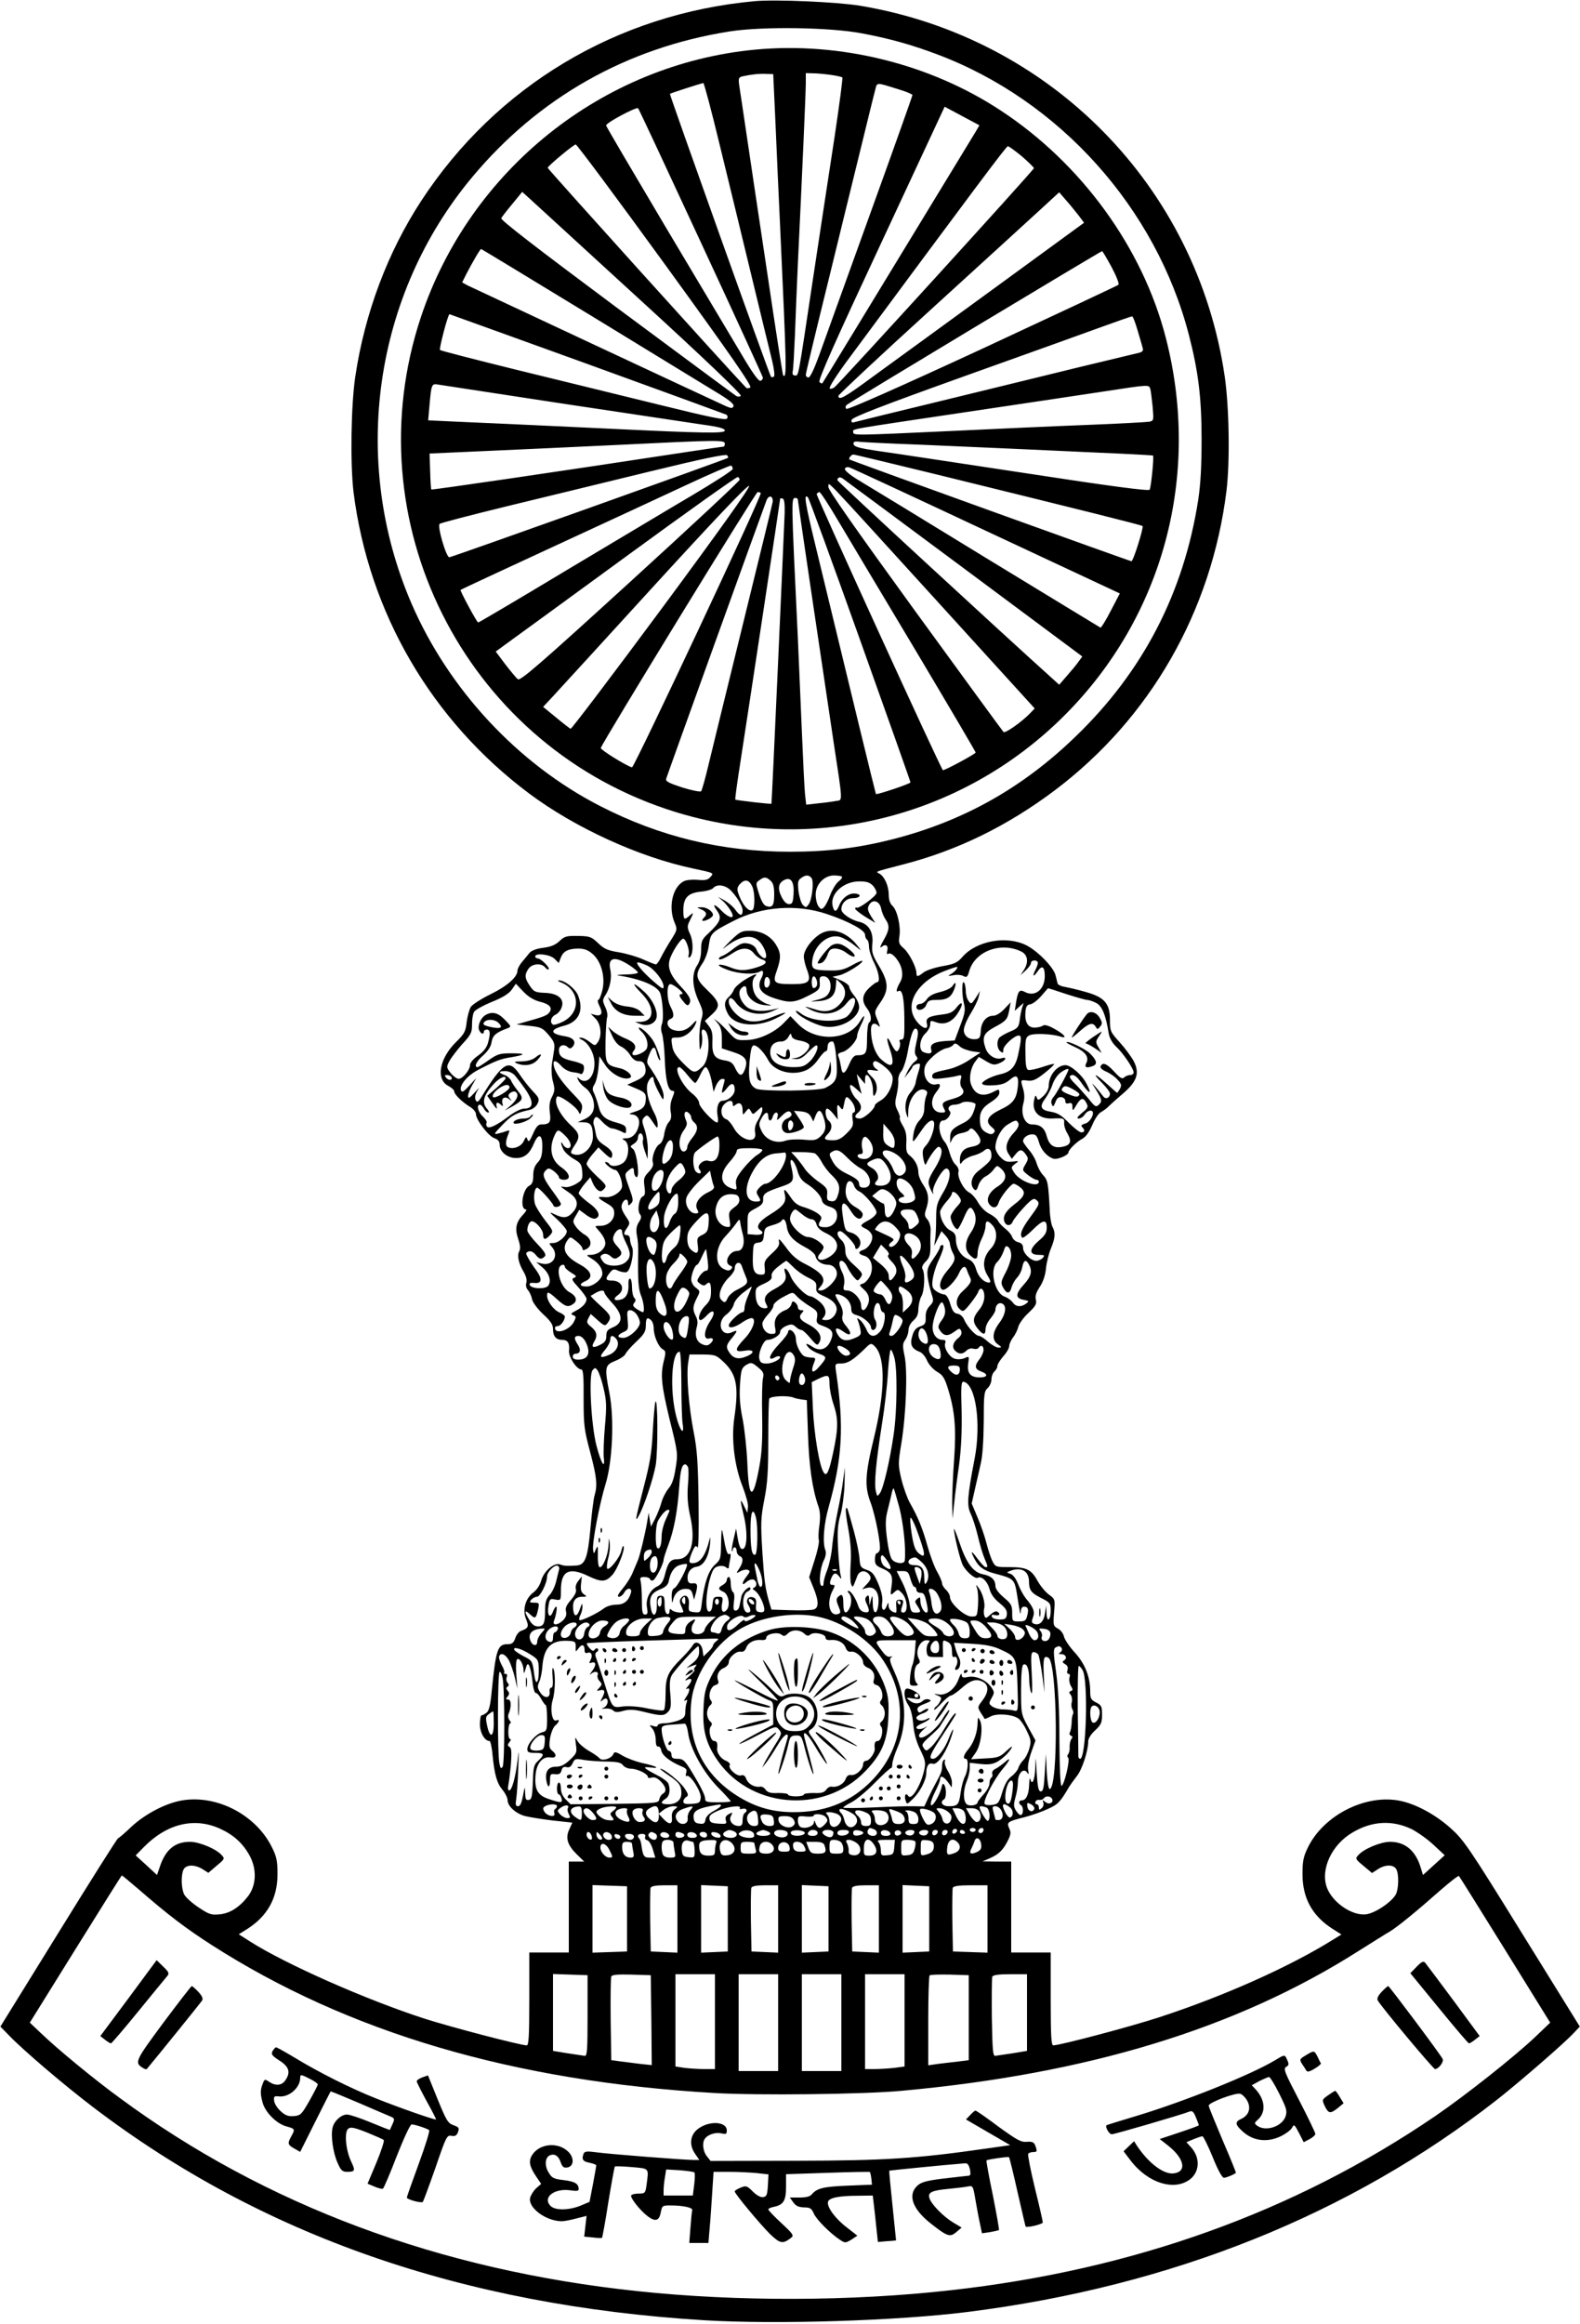 <?xml version="1.0" standalone="no"?>
<!DOCTYPE svg PUBLIC "-//W3C//DTD SVG 20010904//EN"
 "http://www.w3.org/TR/2001/REC-SVG-20010904/DTD/svg10.dtd">
<svg version="1.0" xmlns="http://www.w3.org/2000/svg"
 width="800pt" height="1176pt" viewBox="0 0 800 1176"
 preserveAspectRatio="xMidYMid meet">

<g transform="translate(0,1176) scale(0.1,-0.1)"
fill="#000000" stroke="none">
<path d="M3820 11754 c-696 -64 -1307 -429 -1687 -1010 -170 -260 -286 -568
-334 -889 -22 -148 -26 -443 -9 -585 77 -611 395 -1156 890 -1526 232 -173
555 -321 830 -379 108 -23 106 -22 86 -44 -13 -14 -27 -17 -65 -13 -27 2 -58
-1 -70 -8 -56 -30 -78 -130 -46 -207 15 -36 15 -38 -16 -87 -18 -28 -41 -68
-51 -88 -10 -21 -22 -38 -27 -38 -5 0 -33 11 -62 24 -30 14 -85 30 -124 37
-58 9 -76 17 -107 47 -34 32 -42 35 -102 36 -57 1 -68 -2 -93 -26 -20 -19 -43
-29 -82 -34 -34 -4 -60 -14 -70 -26 -9 -11 -26 -32 -38 -46 -13 -15 -23 -35
-23 -44 0 -32 -52 -78 -136 -119 -47 -23 -92 -52 -100 -64 -8 -13 -17 -47 -21
-76 -5 -48 -11 -60 -54 -102 -85 -84 -103 -189 -39 -222 17 -9 30 -21 30 -28
0 -15 41 -55 83 -80 15 -10 27 -25 27 -35 0 -28 63 -111 92 -121 20 -7 28 -17
28 -34 0 -35 39 -67 83 -67 43 0 69 22 91 75 23 54 43 45 42 -19 -1 -42 -6
-60 -23 -78 -16 -17 -23 -37 -23 -66 0 -31 -5 -44 -20 -52 -35 -18 -49 -120
-17 -120 6 0 -1 -12 -15 -27 -36 -38 -42 -71 -24 -123 10 -30 12 -49 5 -62
-12 -22 -3 -62 23 -105 12 -21 17 -41 13 -54 -4 -12 -1 -27 8 -37 8 -9 18 -30
21 -47 4 -17 29 -50 57 -76 38 -35 49 -52 49 -75 0 -36 16 -54 46 -54 29 0 39
-16 35 -56 -2 -32 39 -94 63 -94 9 0 12 -39 11 -147 0 -136 3 -158 33 -270 34
-130 38 -168 22 -222 -5 -18 -14 -90 -20 -160 -14 -156 -27 -190 -72 -193 -52
-3 -62 -2 -84 6 -30 9 -81 -35 -94 -83 -6 -22 -22 -46 -39 -59 -41 -30 -57
-89 -37 -136 15 -37 11 -46 -27 -59 -10 -4 -23 -20 -28 -37 -9 -24 -17 -30
-39 -30 -50 0 -59 -25 -80 -235 -7 -75 -14 -103 -27 -112 -9 -7 -20 -13 -25
-13 -4 0 -8 -20 -8 -45 0 -43 24 -85 49 -85 4 0 12 -33 15 -72 10 -99 22 -142
51 -176 14 -17 25 -40 25 -51 0 -30 40 -67 86 -80 22 -6 85 -16 141 -23 l101
-11 -15 -33 c-21 -43 -11 -79 36 -126 l39 -38 -39 0 -39 0 0 -230 0 -230 -100
0 -100 0 0 -235 c0 -190 -3 -235 -13 -235 -31 0 -383 92 -517 135 -294 95
-700 274 -883 390 l-58 37 43 27 c102 65 153 156 153 276 0 68 -4 89 -28 137
-80 163 -276 266 -452 238 -83 -13 -189 -68 -260 -134 -32 -31 -63 -57 -68
-59 -4 -1 -140 -216 -301 -477 l-294 -475 42 -43 c69 -73 284 -256 429 -366
852 -648 1868 -1002 3092 -1077 365 -22 978 -3 1335 42 1031 130 1935 492
2680 1074 112 88 335 281 387 336 l32 34 -292 471 c-272 440 -297 475 -362
533 -83 74 -187 128 -270 141 -171 27 -374 -79 -452 -237 -24 -49 -28 -70 -28
-138 0 -120 50 -211 153 -276 l44 -28 -39 -24 c-220 -138 -556 -288 -884 -395
-140 -46 -502 -142 -536 -142 -10 0 -13 45 -13 235 l0 235 -100 0 -100 0 0
230 0 230 -72 0 -73 1 35 15 c46 20 68 41 92 88 16 32 18 43 8 64 -14 31 -9
35 79 57 35 9 89 28 118 42 51 23 61 34 108 114 6 9 22 32 37 51 27 33 58 129
58 176 0 15 14 37 35 56 30 28 35 39 35 79 0 42 -3 48 -30 62 -26 13 -30 21
-30 56 0 74 -26 140 -79 198 -27 29 -51 66 -54 80 -3 15 -17 33 -31 40 -23 13
-24 17 -19 81 6 67 5 68 -26 91 -18 13 -44 45 -58 70 -31 57 -55 69 -143 69
-66 0 -70 1 -84 28 -8 15 -22 57 -31 92 -9 36 -30 96 -46 133 l-29 69 16 71
c9 40 23 99 30 132 9 37 14 117 15 211 0 138 2 153 19 169 11 10 20 30 20 45
0 15 7 33 15 40 8 7 15 19 15 27 0 9 14 31 30 50 17 18 30 42 30 52 0 10 9 29
19 43 11 13 23 38 27 54 4 16 27 48 51 70 36 34 43 46 38 67 -5 18 1 36 19 64
17 25 29 60 32 94 3 30 14 75 25 101 22 53 24 81 8 110 -6 11 -13 50 -14 87
-7 135 -10 149 -33 174 -13 13 -27 40 -33 59 -5 20 -23 51 -39 69 -16 19 -30
39 -30 44 0 18 23 35 47 35 17 0 24 -8 33 -38 10 -39 40 -74 73 -85 19 -7 77
17 77 32 0 13 43 55 71 69 17 9 34 34 49 68 12 30 32 60 44 66 11 6 31 20 42
32 12 12 45 41 73 65 68 59 82 101 52 160 -12 23 -44 66 -71 96 -48 53 -50 57
-50 114 0 82 -27 114 -118 140 -37 11 -84 22 -105 26 -21 3 -40 11 -42 18 -2
7 -6 25 -10 40 -8 40 -90 124 -147 153 -100 51 -252 24 -324 -57 -26 -30 -40
-37 -102 -48 -39 -7 -82 -21 -96 -32 -30 -23 -36 -24 -36 -1 -1 29 -37 100
-65 124 -23 20 -26 28 -21 60 8 49 -11 132 -35 154 -12 11 -19 30 -19 56 0 44
-21 92 -47 107 -21 11 -29 8 117 46 277 71 530 195 771 376 483 364 793 905
869 1515 18 147 14 421 -9 580 -141 961 -882 1714 -1846 1875 -117 19 -427 33
-535 23z m545 -163 c139 -26 253 -58 380 -106 620 -233 1109 -778 1275 -1421
48 -186 64 -318 64 -529 0 -132 -5 -225 -17 -304 -73 -470 -279 -868 -619
-1196 -269 -261 -568 -429 -925 -521 -177 -45 -331 -64 -523 -64 -345 0 -657
75 -963 232 -415 213 -765 589 -953 1023 -312 721 -192 1563 308 2160 336 402
782 654 1303 736 167 26 509 21 670 -10z m-256 -4274 c13 -17 3 -110 -15 -134
-12 -16 -14 -17 -29 -2 -8 8 -18 39 -22 69 -5 45 -3 55 12 66 24 18 40 18 54
1z m154 7 c3 -4 -4 -15 -18 -25 -13 -11 -31 -41 -41 -67 -9 -26 -24 -54 -31
-62 -13 -13 -16 -13 -29 4 -8 11 -14 37 -14 59 0 52 43 97 93 97 18 0 37 -3
40 -6z m-361 -21 c13 -12 18 -30 18 -69 0 -56 -9 -69 -40 -59 -13 4 -25 25
-37 62 -17 53 -17 56 2 69 24 18 34 18 57 -3z m116 -68 c-3 -42 -6 -50 -23
-50 -13 0 -26 13 -38 37 -21 43 -16 71 16 86 32 15 49 -11 45 -73z m-209 39
c14 -31 14 -111 1 -119 -20 -12 -56 32 -74 92 -5 15 -1 28 13 42 24 24 44 19
60 -15z m611 4 c11 -12 19 -29 18 -37 -3 -17 -89 -80 -100 -74 -5 2 -8 0 -8
-5 0 -5 23 -23 51 -41 l51 -31 -22 34 c-17 29 -19 39 -10 56 17 32 53 22 61
-16 3 -17 13 -42 22 -55 23 -33 21 -55 -10 -108 -16 -28 -20 -41 -10 -33 21
18 37 8 29 -20 -3 -14 -1 -19 6 -14 18 11 61 -41 68 -82 5 -25 2 -45 -10 -65
-18 -32 -21 -51 -7 -42 19 11 29 -32 30 -137 1 -92 -1 -108 -14 -108 -9 0 -13
-5 -10 -10 8 -13 -3 -50 -15 -50 -5 0 -17 16 -26 35 -23 49 -29 37 -10 -19 30
-88 16 -108 -41 -58 -32 28 -53 89 -53 151 0 33 17 40 39 19 8 -9 7 0 -3 24
-21 49 -21 48 14 99 41 61 39 100 -9 180 -34 57 -38 69 -34 114 6 59 -19 99
-65 110 -43 9 -92 43 -92 63 0 32 26 57 59 57 36 0 47 19 13 23 -31 5 -66 -20
-82 -57 -15 -38 -26 -39 -34 -6 -15 61 54 125 135 125 37 0 53 -5 69 -22z
m-739 -9 c29 -15 79 -88 79 -116 0 -31 -14 -29 -38 5 -11 15 -35 35 -54 46
l-33 18 27 -23 c23 -22 48 -59 48 -73 0 -16 -29 -3 -55 24 -37 38 -52 39 -24
1 25 -35 17 -56 -42 -112 -35 -32 -39 -41 -39 -85 0 -32 -7 -59 -20 -79 -28
-42 -26 -105 6 -177 24 -52 26 -63 15 -97 -6 -21 -11 -67 -10 -102 1 -55 2
-60 10 -34 5 17 6 42 3 58 -3 16 -1 27 5 27 39 0 38 -151 -2 -187 -40 -37 -45
-36 -98 17 -39 39 -52 60 -56 91 -6 39 -6 39 29 39 36 0 78 34 92 74 5 15 1
14 -18 -7 -30 -32 -63 -41 -99 -28 -30 11 -37 45 -12 55 19 7 19 26 0 62 -20
38 -20 114 -1 114 18 0 76 -49 59 -50 -18 0 -16 -11 8 -39 16 -20 22 -22 29
-11 12 20 2 40 -45 90 -55 59 -69 100 -50 146 17 42 53 94 64 94 14 0 34 -58
28 -80 -3 -11 -1 -18 4 -15 19 12 21 76 4 116 -16 34 -16 43 -4 67 22 45 23
48 2 30 -29 -26 -33 -23 -33 26 0 63 23 87 88 94 28 2 57 11 63 18 14 17 43
18 70 3z m505 -134 c113 -38 194 -82 194 -105 0 -10 5 -22 10 -25 6 -3 10 -20
10 -36 0 -16 11 -52 25 -79 25 -49 33 -100 16 -100 -5 0 -23 -13 -40 -29 -36
-34 -40 -67 -11 -104 21 -27 26 -62 10 -72 -5 -3 -10 -39 -10 -80 0 -76 -5
-85 -51 -85 -14 0 -26 -14 -39 -45 -23 -53 -36 -57 -42 -12 -3 17 -8 40 -12
49 -6 13 -2 19 18 24 30 7 76 57 76 83 0 9 9 34 20 56 23 46 20 59 -5 18 -59
-100 -227 -107 -316 -13 l-37 38 -33 -34 c-47 -49 -127 -86 -190 -87 -48 -2
-54 1 -88 38 -20 22 -45 47 -56 55 l-20 15 20 -24 c14 -17 20 -38 20 -75 l0
-51 58 -19 c63 -20 76 -41 58 -89 -14 -36 -28 -34 -48 7 -12 27 -23 35 -53 40
-52 8 -65 28 -63 94 2 42 -2 60 -18 80 l-20 26 36 33 c45 42 41 61 -26 125
-57 54 -61 76 -23 132 15 22 29 60 33 92 9 63 12 66 127 125 141 72 318 85
470 34z m987 -191 c32 -17 36 -56 10 -94 l-16 -25 26 24 c15 14 27 30 27 38 0
14 26 18 34 5 3 -5 -2 -21 -10 -37 -19 -36 -12 -43 10 -10 22 33 36 24 36 -24
0 -69 -50 -108 -102 -80 -26 14 -34 4 -43 -51 l-7 -45 22 20 23 20 -8 -25 c-4
-14 -10 -42 -12 -63 -5 -35 -10 -41 -51 -58 -26 -11 -50 -26 -54 -32 -13 -20
-9 -54 7 -67 13 -10 15 -9 15 8 0 21 56 72 78 72 15 0 14 -18 -2 -93 -13 -64
-37 -91 -91 -103 -46 -10 -96 -37 -92 -48 3 -7 26 -10 57 -8 39 2 61 9 83 28
36 31 47 20 40 -40 -7 -59 -26 -82 -88 -111 -64 -31 -79 -59 -45 -87 18 -15
21 -21 11 -31 -9 -9 -18 -8 -39 3 -20 12 -28 25 -30 52 -4 48 10 73 58 103 25
16 40 33 40 45 0 19 -2 20 -30 5 -56 -29 -97 -14 -115 43 -9 31 1 82 23 110
l18 24 37 -22 c33 -19 41 -21 67 -10 33 13 42 35 11 25 -31 -9 -69 15 -81 51
-19 55 -10 76 43 105 62 33 68 40 77 87 l7 40 -32 -34 c-20 -21 -42 -34 -57
-34 -34 0 -61 -33 -62 -78 -2 -30 -6 -38 -23 -40 -35 -5 -63 15 -63 46 0 14
15 52 34 82 19 31 38 69 41 85 l7 30 -22 -35 c-21 -32 -23 -33 -36 -15 -8 10
-14 33 -14 49 0 17 -4 37 -8 43 -12 19 -13 -56 -2 -102 9 -34 7 -50 -18 -115
l-28 -75 -49 -3 c-57 -4 -78 -17 -70 -43 7 -20 -9 -25 -39 -13 -26 10 -20 67
9 94 14 13 25 34 25 46 0 21 2 21 30 11 40 -15 79 0 107 42 32 47 30 75 -2 35
-20 -26 -34 -33 -77 -38 -66 -8 -82 -18 -75 -45 13 -52 -54 -6 -72 48 -26 78
42 170 158 216 36 14 66 24 67 22 5 -5 -11 -24 -31 -36 -18 -10 -16 -11 12 -6
17 4 40 2 51 -4 17 -9 21 -5 30 27 30 100 162 148 265 96z m-2174 -10 c45 -37
67 -118 51 -185 -7 -27 -16 -49 -21 -49 -5 0 -2 -14 6 -30 19 -37 11 -54 -21
-46 l-23 6 24 -24 c29 -29 34 -90 11 -121 -13 -18 -14 -18 -41 3 -15 12 -35
22 -44 21 -12 0 -11 -3 4 -10 36 -17 65 -71 65 -120 0 -71 -42 -111 -79 -76
-11 10 -11 8 -2 -11 6 -12 23 -29 36 -38 14 -9 30 -34 37 -55 15 -50 0 -84
-44 -103 l-33 -14 32 -1 c34 -1 44 -16 45 -70 2 -55 -49 -105 -94 -93 -23 6
-22 10 2 47 29 43 25 60 -21 102 -56 53 -86 115 -69 143 8 14 101 -51 111 -79
5 -12 8 -9 14 12 7 25 2 35 -37 75 -61 63 -95 111 -103 145 -9 35 8 36 38 2
13 -15 36 -27 54 -30 18 -2 37 -6 42 -9 13 -9 25 34 13 46 -5 5 -29 14 -53 19
-53 12 -69 25 -69 55 0 26 27 33 46 14 8 -8 15 -6 24 4 19 24 4 45 -38 52 -78
12 -81 34 -8 53 77 19 104 78 72 156 -15 34 -68 75 -96 74 -8 0 -4 -5 10 -10
97 -39 103 -152 10 -199 -22 -11 -45 -18 -50 -15 -18 11 -10 40 12 50 13 6 27
22 32 38 15 42 -19 71 -86 73 -47 2 -55 5 -75 35 -27 39 -28 57 -7 87 18 26
65 30 84 7 7 -9 15 -13 18 -10 8 8 -39 55 -55 55 -7 0 -13 5 -13 10 0 19 73
11 97 -11 l22 -22 10 26 c13 34 37 46 88 47 30 0 50 -7 72 -26z m192 -61 c21
-14 39 -30 39 -34 0 -5 -28 -10 -62 -10 -35 -1 -52 -3 -38 -5 117 -18 203 -54
214 -93 12 -41 17 -128 8 -151 -6 -16 -6 -34 0 -50 5 -14 12 -72 14 -130 4
-109 17 -160 40 -160 10 0 10 -7 -2 -36 -9 -22 -12 -48 -8 -70 5 -26 2 -40
-11 -54 -9 -10 -19 -37 -22 -60 -4 -25 -13 -44 -24 -50 -21 -12 -42 -70 -33
-94 4 -11 -3 -27 -21 -46 -25 -26 -27 -34 -22 -74 5 -33 3 -45 -8 -50 -19 -7
-30 -72 -15 -90 9 -12 8 -20 -5 -40 -12 -19 -15 -36 -11 -63 7 -38 8 -50 7
-108 -2 -124 2 -169 14 -199 15 -35 20 -86 10 -86 -3 0 -17 7 -31 16 -19 13
-22 19 -13 31 9 10 9 17 1 25 -7 7 -12 31 -12 55 0 24 -5 43 -10 43 -6 0 -9
-12 -8 -27 3 -44 -11 -72 -38 -79 -34 -9 -43 3 -16 22 40 28 22 74 -30 74 -33
0 -35 9 -10 40 15 19 21 20 44 9 15 -6 33 -9 41 -6 20 8 40 102 27 127 -5 10
-10 28 -10 39 0 12 -7 21 -15 21 -19 0 -19 10 1 38 14 21 14 25 -3 50 -27 40
-31 55 -21 75 11 22 28 22 28 0 0 -15 2 -16 15 -3 13 13 11 23 -10 81 -23 64
-23 68 -6 83 23 21 31 20 31 -3 0 -11 5 -23 11 -27 21 -12 4 127 -16 142 -16
12 -15 14 4 26 12 7 21 20 21 30 0 9 4 19 9 22 11 7 22 -19 16 -36 -3 -7 2
-31 10 -53 l14 -40 1 51 c0 28 -7 72 -16 98 -15 43 -15 49 -1 63 13 14 18 11
41 -23 24 -36 26 -37 26 -14 0 14 -7 39 -16 55 -33 62 -46 125 -34 156 13 31
30 39 30 15 0 -8 11 -36 25 -62 23 -44 25 -45 25 -18 0 26 -32 90 -74 149 -12
17 -12 25 1 58 18 45 29 47 38 7 4 -16 11 -32 15 -35 12 -7 -16 73 -35 102
-19 29 -56 63 -69 63 -5 0 0 -9 12 -20 27 -25 38 -67 25 -89 -12 -18 -59 -38
-69 -28 -4 4 -2 13 5 20 18 22 3 44 -42 62 -23 9 -52 26 -65 38 l-23 21 20
-44 c12 -28 30 -49 46 -56 14 -6 35 -25 45 -42 14 -22 27 -32 45 -32 18 0 26
-7 31 -25 9 -37 -1 -54 -48 -75 l-42 -19 47 -20 c40 -17 47 -24 47 -48 0 -40
-13 -56 -57 -69 -25 -8 -31 -12 -17 -13 31 -1 46 -24 38 -58 -9 -39 -33 -63
-63 -63 -23 -1 -24 -2 -8 -11 25 -14 23 -83 -3 -109 -21 -21 -65 -27 -75 -10
-3 6 -12 10 -18 10 -16 -1 32 -40 48 -40 14 0 35 -50 35 -81 0 -29 -50 -61
-87 -57 -43 5 -41 -2 7 -30 32 -18 40 -28 40 -51 0 -35 -31 -64 -70 -64 -30 0
-30 0 -11 -21 33 -37 43 -64 31 -86 -13 -24 -41 -40 -72 -40 -21 0 -20 -2 9
-20 33 -20 53 -48 53 -75 0 -27 -46 -65 -80 -65 -37 0 -39 13 -4 28 40 19 28
52 -31 84 -74 40 -93 79 -61 123 13 18 14 18 44 -6 17 -13 31 -30 31 -37 1
-10 6 -10 21 -2 30 16 25 52 -9 72 -16 9 -37 28 -46 42 -16 23 -16 27 1 55
l17 29 34 -25 c18 -14 40 -23 48 -19 30 11 16 44 -35 80 -27 20 -50 42 -50 48
1 7 14 28 30 47 l29 34 10 -24 c5 -14 16 -31 25 -39 15 -11 19 -11 34 3 15 16
13 20 -36 65 -29 27 -52 55 -52 63 1 8 14 30 30 48 l30 35 28 -27 c34 -32 42
-34 42 -7 0 12 -15 29 -39 44 -28 18 -40 33 -44 58 -3 18 -8 40 -11 48 -3 8
-1 22 4 30 8 13 15 10 40 -17 17 -18 39 -33 48 -33 9 0 29 -7 45 -14 26 -14
27 -14 27 8 0 18 -9 24 -47 35 -60 16 -81 34 -93 85 -6 23 -16 51 -22 64 -10
18 -9 28 2 45 8 12 17 49 20 82 l5 60 30 -45 c31 -46 91 -77 123 -65 22 8 -12
42 -52 50 -68 15 -72 22 -70 136 1 57 5 112 8 121 4 9 0 32 -9 51 -15 33 -15
37 0 61 24 36 34 90 25 130 -14 63 24 70 101 19z m86 1 c37 -18 83 -77 83
-107 0 -15 -10 -9 -49 25 -59 51 -97 98 -81 98 7 0 28 -7 47 -16z m-543 -183
c50 -12 66 -32 46 -56 -11 -14 -33 -22 -120 -46 l-45 -13 64 -7 c59 -6 68 -10
98 -45 28 -33 33 -45 29 -74 -3 -19 -8 -54 -12 -78 -3 -24 -1 -62 6 -86 10
-37 9 -48 -5 -76 -13 -24 -15 -46 -11 -80 7 -50 -1 -60 -45 -60 -14 0 -26 -14
-40 -47 -17 -39 -23 -44 -28 -30 -6 17 -8 16 -19 -7 -12 -27 -51 -43 -78 -32
-16 6 -16 29 1 70 7 16 5 18 -9 13 -10 -4 -30 -10 -44 -13 -24 -6 -22 -2 23
45 46 48 69 60 138 75 16 4 32 17 39 32 10 22 8 29 -24 62 -19 20 -49 58 -67
85 -54 81 -85 62 -195 -117 -13 -21 -20 -25 -26 -16 -9 14 -4 36 14 61 6 8 -4
-1 -21 -20 -26 -29 -33 -32 -33 -17 0 10 9 35 21 55 l21 36 -36 -39 c-29 -31
-37 -36 -42 -23 -9 25 33 75 85 102 90 47 115 57 169 65 76 13 77 20 0 20 -58
0 -70 -4 -114 -35 -27 -19 -52 -35 -56 -35 -20 0 -5 31 29 60 24 22 39 44 42
67 6 34 22 48 79 69 22 9 22 9 -12 44 -34 36 -65 43 -97 24 -24 -13 -41 -52
-34 -74 7 -21 25 -28 25 -10 0 6 7 10 15 10 18 0 19 -21 5 -70 -7 -23 -24 -44
-50 -62 -23 -16 -40 -36 -40 -47 0 -25 -38 -71 -58 -70 -9 0 -27 13 -40 29
-22 28 -22 31 -7 60 9 17 38 55 65 86 45 48 50 59 50 100 0 25 4 53 10 63 5
10 46 33 90 51 55 22 87 42 101 62 l21 30 38 -40 c26 -27 53 -43 84 -51z
m2664 39 c50 -16 99 -30 107 -30 9 0 29 -7 45 -15 30 -15 49 -61 64 -156 4
-22 18 -47 37 -65 36 -33 89 -112 89 -131 0 -7 -8 -13 -18 -13 -10 0 -24 -6
-30 -12 -10 -10 -21 -3 -52 31 -38 41 -59 48 -68 23 -2 -6 12 -18 30 -25 18
-8 44 -26 56 -40 20 -21 22 -29 13 -46 -7 -12 -13 -21 -14 -21 -2 0 -25 20
-52 45 -62 56 -79 59 -25 5 22 -22 40 -46 40 -54 0 -22 -22 -31 -34 -14 -28
37 -67 80 -52 58 45 -70 49 -81 31 -99 -16 -15 -20 -13 -53 29 -21 24 -51 59
-69 76 -18 17 -29 34 -26 38 15 15 34 3 63 -40 38 -54 50 -52 21 3 -21 42 -79
93 -106 93 -43 0 -85 -52 -85 -105 0 -15 -11 -36 -27 -51 -25 -23 -28 -24 -34
-7 -5 14 -8 11 -13 -14 -13 -58 25 -96 92 -93 58 3 62 1 60 -23 -1 -12 6 -36
17 -53 23 -40 16 -59 -25 -67 -44 -9 -67 7 -80 53 -11 43 -33 60 -75 60 -36 0
-58 52 -44 104 7 24 7 48 0 74 -15 50 -15 48 22 44 27 -3 43 4 86 38 29 23 51
44 48 46 -2 2 -29 -5 -61 -16 -31 -10 -63 -17 -70 -14 -10 4 -14 27 -14 85 -1
70 1 80 20 90 21 11 112 8 156 -6 39 -13 24 9 -26 37 -33 19 -52 24 -62 18 -8
-6 -27 -10 -42 -10 -34 0 -50 28 -46 78 2 29 8 38 25 40 12 2 37 21 55 42 18
21 34 39 34 39 1 1 42 -12 92 -29z m-2874 -146 c25 -24 11 -32 -39 -21 -36 8
-42 13 -34 24 15 18 54 16 73 -3z m2116 -98 c-10 -43 -10 -58 -1 -70 10 -11 8
-17 -7 -28 -10 -7 -27 -29 -36 -48 l-17 -35 20 25 c11 14 21 28 21 31 0 9 31
21 37 15 3 -2 0 -19 -6 -38 -6 -18 -13 -44 -15 -58 -3 -14 -14 -35 -24 -46
-25 -27 -34 -71 -23 -109 9 -29 9 -28 10 15 2 58 45 116 79 106 18 -6 20 -11
12 -32 -6 -14 -10 -42 -10 -62 0 -24 -8 -44 -24 -61 -16 -16 -27 -43 -31 -71
-7 -50 -7 -50 48 30 29 42 57 53 57 22 0 -33 -20 -85 -41 -108 -18 -19 -20
-29 -14 -66 5 -26 10 -37 14 -28 17 39 55 90 65 87 23 -8 16 -49 -18 -105 -40
-64 -42 -74 -21 -117 10 -20 13 -22 9 -7 -6 26 51 125 70 119 25 -8 17 -63
-19 -122 -31 -53 -35 -66 -35 -131 0 -39 -2 -87 -5 -105 l-5 -34 18 37 19 38
21 -23 c12 -13 22 -32 22 -43 1 -10 7 -30 14 -43 17 -30 12 -45 -31 -95 -33
-40 -43 -79 -22 -92 15 -9 68 44 85 84 16 35 32 41 40 15 3 -10 10 -26 15 -36
11 -20 3 -34 -38 -72 -32 -29 -38 -67 -15 -88 18 -17 21 -16 54 25 19 24 38
51 41 61 11 31 32 13 31 -26 -1 -23 -11 -47 -28 -67 -31 -38 -33 -59 -5 -94
26 -32 39 -33 39 -2 0 14 11 38 25 54 14 17 25 36 25 43 0 24 16 40 33 33 26
-10 20 -54 -13 -98 -36 -48 -39 -87 -7 -109 20 -14 20 -16 3 -16 -10 -1 -34
13 -53 29 -18 17 -39 30 -46 30 -17 0 -60 47 -75 82 -6 15 -20 28 -33 30 -18
2 -27 14 -38 51 -9 30 -20 47 -31 47 -8 0 -26 7 -39 16 -20 14 -23 23 -19 58
3 22 14 61 25 86 30 65 36 90 24 90 -6 0 -11 -5 -11 -10 0 -6 -15 -33 -34 -60
-30 -43 -33 -55 -29 -92 3 -24 12 -61 19 -83 12 -37 12 -41 -8 -63 -15 -15
-22 -34 -21 -58 1 -31 -3 -37 -28 -46 -21 -7 -32 -20 -40 -49 -13 -43 -3 -64
38 -80 12 -4 29 -24 37 -44 9 -20 30 -44 50 -56 30 -17 39 -32 56 -87 35 -113
42 -199 31 -357 -6 -79 -10 -179 -10 -222 l2 -78 8 75 c4 41 15 130 25 197 11
84 15 170 13 273 -4 125 -2 150 10 148 61 -12 90 -209 56 -388 -37 -192 -40
-237 -21 -278 10 -20 27 -72 37 -114 10 -43 25 -94 34 -114 18 -43 18 -44 5
-44 -5 0 -23 19 -40 42 -32 44 -39 44 -16 0 22 -42 47 -60 108 -76 92 -24 95
-27 108 -108 15 -96 17 -107 19 -80 0 12 7 22 15 22 21 0 26 -13 17 -46 -6
-25 -12 -29 -42 -29 -33 0 -34 1 -34 43 0 38 -5 47 -42 78 -28 24 -43 44 -43
59 0 31 -21 51 -64 59 -48 9 -84 58 -118 160 -15 45 -28 76 -28 69 0 -27 31
-156 45 -183 17 -33 63 -72 76 -64 18 11 49 -18 59 -56 7 -27 24 -50 51 -72
31 -25 39 -38 37 -58 -3 -21 -8 -25 -37 -25 -21 0 -36 6 -39 14 -3 10 1 12 17
8 22 -5 29 7 10 18 -6 4 -21 -3 -34 -15 -22 -20 -25 -21 -31 -6 -3 9 -4 25 -1
36 7 25 -8 80 -28 105 -14 19 -15 19 -7 -5 4 -14 6 -51 4 -82 -4 -57 -5 -58
-33 -58 -35 0 -109 67 -109 98 0 10 -9 27 -20 37 -11 10 -20 25 -20 33 0 8
-11 34 -24 57 -14 23 -36 82 -50 132 -26 93 -48 146 -90 220 -13 24 -32 77
-42 118 -17 72 -17 80 0 182 24 149 32 366 16 442 -11 52 -10 62 4 82 9 13 16
35 16 49 0 16 10 35 25 48 18 16 25 32 25 59 1 21 7 49 15 63 16 27 20 117 6
138 -5 9 0 22 16 38 19 19 24 34 24 77 -1 28 0 67 1 85 0 18 -7 41 -17 52 -14
16 -15 24 -6 51 17 49 13 83 -14 123 -14 20 -25 48 -25 62 0 32 -16 64 -43 86
-17 13 -20 25 -18 67 2 38 -3 60 -18 85 -11 18 -18 35 -15 39 3 3 -2 19 -11
37 -14 27 -15 39 -5 80 6 27 10 60 8 73 -1 14 5 34 15 45 10 11 24 53 32 94
17 96 32 135 47 120 8 -8 8 -25 -2 -66z m-588 8 c22 -4 42 -13 45 -21 8 -19
-34 -61 -66 -66 l-26 -4 27 -2 c18 -1 36 9 59 34 19 19 37 35 42 35 18 0 -5
-56 -34 -82 -24 -23 -38 -28 -82 -28 -74 0 -117 28 -117 75 0 36 20 55 59 55
11 0 26 10 33 23 10 19 13 20 16 5 2 -12 17 -20 44 -24z m183 -95 c7 -99 1
-115 -56 -144 -30 -16 -323 -19 -351 -4 -33 18 -40 47 -33 135 6 65 11 84 23
84 17 0 50 -34 72 -75 31 -58 126 -82 195 -49 18 8 45 33 59 55 15 21 31 39
36 39 6 0 10 8 10 18 0 22 8 32 25 32 8 0 15 -31 20 -91z m627 64 c10 -9 38
-19 61 -23 l42 -6 -55 -36 c-30 -21 -77 -42 -105 -48 -76 -16 -85 -20 -85 -37
0 -12 9 -14 48 -10 26 3 60 8 75 12 26 7 28 6 21 -19 -4 -16 -1 -32 6 -41 19
-23 5 -41 -44 -55 -54 -15 -61 -22 -46 -50 9 -17 8 -20 -13 -20 -49 0 -64 56
-27 103 26 32 25 47 0 40 -31 -8 -60 24 -60 65 0 27 8 43 39 72 21 21 53 41
70 45 17 3 33 11 36 16 9 13 16 11 37 -8z m-379 -104 c24 -20 37 -40 37 -56 0
-41 -28 -93 -60 -111 -16 -9 -30 -20 -30 -24 0 -19 -54 -68 -76 -68 -27 0 -31
12 -9 30 22 18 18 43 -9 69 -22 20 -41 71 -28 71 3 0 17 -10 30 -22 l25 -23
-7 25 c-4 14 -10 36 -13 50 l-5 25 21 -25 21 -25 0 23 c0 53 39 2 40 -53 0
-30 3 -36 10 -25 17 27 11 66 -15 90 -33 31 -31 41 8 34 26 -4 29 -3 15 6 -21
13 -24 40 -5 40 8 0 30 -14 50 -31z m-1002 -39 c18 -22 35 -40 39 -40 4 0 15
18 25 40 10 22 22 40 27 40 11 0 25 -35 34 -85 l7 -40 13 33 c8 17 21 32 29
32 18 0 17 3 6 -38 -11 -39 -6 -41 21 -7 22 29 38 25 38 -10 0 -26 -33 -55
-62 -55 -21 0 -33 -38 -24 -80 3 -17 2 -30 -3 -30 -18 0 -91 78 -91 98 0 12
-15 33 -36 49 -50 39 -96 133 -64 133 5 0 24 -18 41 -40z m1929 28 c0 -11 -61
-123 -75 -138 -11 -13 -15 -25 -10 -37 7 -16 9 -14 19 10 7 20 16 27 31 25 11
-2 19 -10 19 -19 -1 -11 5 -15 17 -12 15 4 19 0 19 -18 0 -22 2 -22 20 9 23
38 35 40 51 10 10 -19 8 -25 -22 -49 -25 -21 -29 -29 -17 -29 10 0 23 9 30 20
7 11 20 20 30 20 28 0 2 -59 -29 -66 -17 -5 -21 -10 -14 -17 16 -16 14 -27 -4
-27 -9 0 -37 22 -63 48 -37 38 -56 50 -90 56 -53 8 -61 26 -29 68 13 18 30 50
36 70 7 21 24 47 38 58 22 17 43 26 43 18z m-2803 -30 c11 -13 37 -47 57 -76
40 -61 37 -92 -11 -92 -15 0 -49 -17 -79 -40 -61 -46 -100 -64 -109 -50 -4 6
-4 14 -1 19 3 4 -6 19 -19 31 -25 23 -34 60 -15 60 5 0 14 -9 20 -20 6 -11 16
-20 22 -20 6 0 4 8 -5 18 -30 33 -19 71 36 130 28 29 57 42 57 25 0 -4 -21
-25 -46 -48 l-47 -40 28 -40 c16 -24 25 -31 20 -17 -7 24 4 29 22 11 9 -9 11
-7 7 8 -7 27 12 38 34 21 15 -11 16 -11 4 3 -10 13 -10 19 2 29 9 6 20 9 26 5
19 -12 10 -38 -22 -67 l-33 -28 37 20 c58 33 61 42 29 81 -15 19 -30 42 -34
52 -4 9 -18 22 -32 27 -33 12 -32 20 3 20 17 0 37 -9 49 -22z m-322 -7 c10
-17 -12 -21 -25 -6 -10 12 -10 15 3 15 9 0 18 -4 22 -9z m295 -53 c0 -16 -77
-61 -84 -49 -10 16 41 60 72 61 6 0 12 -6 12 -12z m2885 -38 c-8 -13 -16 -13
-60 5 -30 13 -34 19 -25 30 10 12 18 12 51 -6 22 -11 37 -24 34 -29z m-1154
-32 c19 -24 25 -58 10 -58 -6 0 -7 -16 -4 -35 5 -30 1 -39 -30 -70 -26 -26
-43 -35 -69 -35 -45 0 -51 7 -27 31 23 23 25 52 4 69 -16 14 -21 60 -6 60 5 0
19 -12 31 -27 l22 -28 -2 30 c-3 46 -1 52 14 32 12 -16 14 -15 20 18 8 41 12
42 37 13z m-601 -14 c0 -13 3 -14 15 -4 20 16 35 4 35 -28 1 -26 1 -26 16 -7
15 19 16 19 26 2 9 -18 11 -18 34 4 21 20 24 21 24 4 0 -10 -10 -33 -21 -52
-15 -23 -19 -43 -16 -63 13 -62 -72 -44 -108 23 -11 20 -28 40 -37 43 -27 8
-34 51 -13 74 22 24 45 26 45 4z m1229 0 c2 -2 -2 -21 -10 -41 -11 -29 -25
-43 -58 -59 -49 -24 -61 -38 -60 -74 l0 -25 11 22 c7 14 24 25 45 29 18 3 36
10 39 15 9 16 22 10 44 -21 26 -37 17 -55 -35 -64 -37 -7 -55 -30 -55 -68 1
-22 1 -22 14 -5 8 10 31 23 52 29 22 5 47 17 56 25 21 19 38 9 38 -23 0 -24
-8 -33 -67 -80 -35 -27 -44 -69 -21 -92 9 -9 14 -5 22 20 6 18 22 38 36 45 13
6 32 22 41 35 17 22 18 22 38 4 33 -30 27 -62 -19 -91 -43 -27 -60 -66 -40
-90 18 -22 38 -18 46 8 9 30 63 97 77 97 7 -1 22 -9 35 -20 28 -23 20 -46 -34
-86 -42 -33 -57 -58 -49 -84 8 -25 33 -26 43 -1 4 10 29 42 55 70 39 42 51 50
63 40 21 -17 18 -23 -31 -90 -42 -57 -54 -87 -39 -102 4 -3 27 14 51 38 54 54
73 57 73 13 0 -26 -9 -40 -42 -68 -49 -43 -48 -70 3 -70 27 0 30 -2 19 -15 -7
-8 -22 -15 -33 -15 -28 0 -67 38 -67 66 0 15 -8 24 -24 28 -14 3 -27 15 -31
26 -3 11 -18 29 -33 41 -15 11 -32 29 -38 40 -5 11 -25 27 -44 37 -20 9 -44
34 -57 56 -12 22 -32 45 -46 52 -29 15 -61 78 -54 104 3 11 -3 26 -14 36 -11
9 -24 36 -30 58 -6 23 -17 48 -25 57 -32 36 -38 109 -9 109 21 0 46 35 34 47
-15 15 -2 33 24 33 12 0 29 5 37 10 13 9 58 5 69 -6z m-1439 -69 c0 -7 7 -18
15 -25 22 -18 18 -44 -10 -78 -14 -17 -25 -37 -25 -45 0 -22 -21 -32 -31 -16
-15 24 -10 69 13 99 17 24 19 34 11 52 -14 31 -6 53 13 37 8 -6 14 -17 14 -24z
m508 17 c2 -7 -8 -16 -22 -22 -34 -13 -37 -65 -4 -73 22 -6 88 16 88 30 0 5
-11 25 -25 45 l-25 37 36 -3 c27 -3 41 -10 50 -27 l12 -24 11 28 c14 36 27 34
40 -4 17 -49 13 -73 -14 -99 -22 -20 -31 -22 -86 -17 -33 3 -74 1 -91 -5 -48
-17 -100 4 -121 47 -16 33 -16 39 -2 65 18 34 35 39 35 10 0 -11 4 -20 9 -20
5 0 11 9 14 20 3 11 11 20 17 20 8 0 10 -8 7 -22 -6 -20 -4 -20 21 5 27 28 43
30 50 9z m6 -41 c8 -12 -3 -41 -15 -41 -5 0 -9 11 -9 25 0 25 14 34 24 16z
m1143 -7 c3 -9 -5 -26 -20 -42 -40 -42 -51 -80 -31 -110 l17 -26 18 22 c22 28
34 28 53 0 14 -19 13 -24 -2 -50 -17 -29 -17 -30 13 -54 17 -13 36 -24 43 -24
6 0 12 -4 12 -9 0 -34 -95 0 -124 44 -18 28 -18 28 3 45 22 16 22 16 -13 12
-27 -3 -40 1 -60 22 -14 14 -26 36 -26 49 0 42 29 97 63 117 39 24 46 25 54 4z
m-627 -94 c0 -34 -6 -36 -37 -15 -18 13 -22 25 -21 62 l1 47 28 -32 c18 -20
29 -43 29 -62z m-1668 33 c30 -29 37 -63 13 -63 -7 0 -19 8 -24 18 -15 26 -12
1 3 -27 8 -14 31 -34 52 -46 34 -19 39 -27 42 -63 3 -38 0 -44 -30 -62 -18
-11 -43 -19 -55 -17 -13 2 -23 3 -23 2 0 -1 18 -14 40 -29 47 -31 53 -66 18
-103 -25 -27 -47 -29 -91 -7 -29 14 -27 11 16 -28 26 -25 47 -51 47 -58 0 -23
-42 -60 -68 -60 -24 0 -24 -1 -9 -18 40 -44 7 -100 -50 -86 l-28 7 31 -26 c35
-30 47 -69 30 -93 -14 -19 -87 -16 -94 4 -3 9 5 12 24 10 38 -4 41 19 10 63
-14 18 -32 46 -41 62 -14 25 -14 28 1 34 11 4 23 -1 35 -15 20 -25 30 -27 47
-10 9 9 0 24 -38 64 -28 29 -50 59 -50 68 0 23 11 46 23 46 20 0 57 -43 57
-67 0 -28 11 -29 35 -3 17 19 17 21 -23 72 -22 29 -46 66 -52 82 -11 30 -5 86
10 86 10 0 76 -73 82 -90 4 -14 38 -7 38 8 0 5 -18 32 -40 62 -49 66 -57 88
-37 107 13 14 18 13 41 -3 14 -11 26 -25 26 -31 0 -7 11 -13 25 -13 39 0 31
33 -14 64 -53 37 -64 101 -29 169 12 23 17 22 50 -10z m780 -30 c4 -75 -16
-109 -55 -97 -26 8 -61 -24 -46 -43 16 -18 3 -29 -16 -13 -16 13 -20 76 -7 97
8 12 103 80 115 82 4 1 8 -11 9 -26z m768 -6 c22 -39 4 -82 -34 -82 -16 0 -31
6 -33 13 -3 6 3 12 12 12 13 0 16 6 11 26 -8 32 2 66 17 61 7 -2 19 -15 27
-30z m-1003 -9 c2 -37 -6 -66 -23 -82 -26 -26 -35 -19 -29 22 8 46 25 82 40
82 6 0 11 -10 12 -22z m453 -27 c0 -6 -12 -17 -27 -26 -16 -10 -47 -40 -70
-69 -33 -41 -40 -57 -36 -80 5 -26 4 -28 -18 -21 -64 19 -70 74 -16 134 21 23
37 48 37 56 0 12 14 15 65 15 36 0 65 -4 65 -9z m429 -38 c20 -21 51 -46 69
-55 53 -28 65 -98 16 -98 -17 0 -24 6 -24 20 0 15 -16 28 -57 48 -40 19 -62
37 -77 65 -18 32 -19 39 -6 47 26 17 42 11 79 -27z m251 15 c39 -27 58 -71 40
-93 -21 -25 -45 -17 -58 19 -7 18 -21 41 -32 51 -47 43 -7 61 50 23z m-560 -5
c-1 -51 -69 -143 -105 -143 -6 0 -20 -9 -31 -21 -15 -16 -16 -24 -6 -39 17
-27 15 -30 -11 -30 -52 0 -62 60 -23 138 34 66 73 100 121 105 22 2 43 4 48 5
4 1 7 -6 7 -15z m145 11 c9 -4 24 -23 35 -43 10 -20 34 -52 54 -70 37 -36 43
-61 26 -106 -7 -20 -16 -26 -33 -23 -18 2 -21 8 -19 34 3 28 -3 36 -47 67 -28
20 -58 49 -67 64 -10 15 -29 40 -43 56 l-25 27 51 0 c28 0 59 -3 68 -6z m363
-59 c38 -59 25 -105 -30 -105 -29 0 -35 9 -18 26 15 15 1 50 -26 64 -30 17
-30 24 -1 38 37 18 51 13 75 -23z m-451 -27 c9 -34 22 -52 46 -67 42 -26 74
-61 79 -86 2 -13 16 -24 38 -31 27 -9 36 -18 38 -39 4 -34 -23 -65 -58 -65
-35 0 -41 8 -27 32 10 16 8 22 -13 38 -14 10 -44 24 -68 31 -33 9 -50 22 -69
51 -30 44 -38 48 -29 13 9 -37 -7 -59 -74 -100 -58 -35 -76 -64 -50 -80 22
-14 8 -26 -27 -23 l-38 3 0 54 c0 54 1 55 40 76 31 16 40 26 39 45 -2 29 11
38 91 65 65 22 68 28 51 104 -13 53 15 34 31 -21z m-567 -9 c0 -9 -16 -29 -35
-43 -19 -15 -35 -36 -35 -47 0 -26 -18 -24 -25 4 -8 30 10 75 43 110 25 26 28
27 39 11 7 -10 13 -25 13 -35z m-110 -8 c0 -45 -32 -97 -52 -85 -14 9 -9 58 8
82 19 27 44 29 44 3z m254 -62 c5 -11 -3 -20 -28 -32 -47 -22 -71 -59 -56 -86
9 -18 8 -21 -9 -21 -29 0 -55 43 -46 77 3 16 32 53 63 84 l57 55 6 -30 c4 -17
9 -38 13 -47z m1009 -17 c8 -20 12 -42 10 -49 -10 -26 -83 -29 -83 -4 0 5 8
11 18 13 15 3 14 6 -5 23 -22 18 -30 54 -17 68 15 15 63 -16 77 -51z m-298 16
c4 -10 14 -22 24 -26 29 -12 93 -90 89 -109 -2 -10 -20 -27 -41 -38 -44 -24
-45 -28 -13 -43 13 -6 27 -20 31 -32 8 -25 -16 -66 -45 -75 -27 -9 -25 -21 4
-29 36 -9 51 -55 33 -99 -9 -19 -25 -38 -37 -42 -21 -7 -21 -7 4 -30 28 -25
33 -54 16 -86 -15 -27 -30 -24 -30 6 0 32 -41 75 -71 75 -19 0 -21 4 -15 31 3
19 0 41 -9 59 -8 16 -15 36 -15 45 0 25 24 17 38 -12 7 -16 22 -39 33 -53 21
-24 21 -24 36 -5 13 19 11 23 -31 62 -38 34 -46 48 -46 76 0 21 -7 41 -20 52
-23 21 -26 45 -6 45 15 0 76 -64 76 -80 0 -18 19 -10 25 11 8 25 -16 55 -51
63 -25 7 -28 16 -39 99 -8 60 10 63 45 6 25 -40 52 -48 58 -17 2 11 -11 25
-37 40 -42 24 -58 62 -45 112 7 28 30 25 39 -6z m205 -62 c12 -23 11 -31 -3
-61 -22 -47 -47 -46 -47 0 0 19 -3 35 -7 35 -5 0 -19 9 -33 19 l-24 19 24 20
c22 18 28 18 50 7 14 -7 32 -25 40 -39z m-1190 1 c0 -26 -6 -36 -30 -50 -41
-25 -36 15 8 66 20 23 22 22 22 -16z m1517 6 c13 -19 11 -24 -11 -48 -14 -15
-28 -36 -32 -47 -5 -18 19 -68 34 -68 4 0 18 25 31 55 25 59 35 66 51 36 17
-32 12 -70 -15 -109 -30 -44 -32 -85 -5 -112 28 -28 40 -25 40 10 0 17 9 48
20 70 11 22 20 51 20 65 0 30 11 32 35 5 28 -31 24 -84 -8 -118 -39 -41 -45
-91 -17 -136 16 -26 18 -36 8 -36 -26 0 -55 29 -66 68 -9 29 -20 43 -43 52
-34 15 -59 55 -59 99 0 23 -7 34 -29 45 -27 14 -51 58 -51 94 0 8 14 30 30 49
17 18 30 38 30 44 0 16 22 6 37 -18z m-1423 -30 c-1 -29 -7 -49 -17 -55 -9 -4
-21 -24 -27 -43 -16 -49 -33 -33 -28 26 5 45 46 119 66 119 4 0 7 -21 6 -47z
m309 21 c3 -16 -4 -29 -26 -44 -26 -20 -29 -26 -23 -62 6 -36 5 -39 -15 -36
-36 5 -63 50 -55 93 10 49 36 73 79 72 28 -1 36 -5 40 -23z m319 -79 c16 -14
38 -25 48 -25 11 0 20 -10 24 -25 4 -17 21 -33 52 -47 69 -34 70 -89 3 -124
-39 -20 -62 -5 -36 24 9 10 17 24 17 30 0 18 -51 52 -77 52 -33 0 -93 60 -93
92 0 21 16 48 28 48 2 0 17 -11 34 -25z m582 -7 c13 -30 12 -34 -6 -50 -26
-23 -38 -23 -38 0 0 11 -9 27 -20 37 -31 28 -25 45 15 45 30 0 37 -5 49 -32z
m-1312 -63 c-7 -16 -17 -23 -27 -19 -20 8 -19 54 2 84 l17 25 10 -33 c6 -22 5
-41 -2 -57z m256 24 c-3 -37 -8 -46 -32 -58 -26 -12 -28 -17 -23 -52 6 -43 -5
-49 -35 -22 -11 10 -18 30 -18 55 0 32 8 47 47 89 52 56 66 53 61 -12z m173
-55 c12 -47 0 -84 -28 -84 -41 0 -71 -61 -36 -74 12 -5 13 -10 5 -18 -9 -9
-18 -9 -36 0 -50 22 -46 110 7 166 18 19 41 47 52 62 18 26 20 27 23 9 1 -11
7 -39 13 -61z m223 38 c6 -43 32 -71 96 -105 25 -13 47 -32 49 -43 5 -25 30
-43 63 -44 31 0 53 -30 43 -59 -9 -29 -55 -71 -78 -71 -19 0 -19 1 -4 18 35
39 14 70 -78 117 -40 20 -67 43 -96 84 -29 39 -39 48 -35 31 4 -20 -2 -32 -35
-62 -36 -33 -41 -42 -37 -73 3 -31 1 -35 -18 -35 -35 0 -45 22 -42 94 2 62 3
65 28 68 21 3 25 9 28 40 3 34 7 38 42 48 22 6 42 15 45 20 12 20 23 9 29 -28z
m551 -2 c24 -26 27 -34 19 -57 -10 -29 -39 -51 -51 -39 -4 4 0 14 11 21 17 13
15 16 -30 37 -27 12 -51 24 -53 25 -2 2 4 12 14 23 26 28 57 25 90 -10z
m-1092 -37 c-4 -36 -13 -54 -33 -70 -15 -13 -31 -34 -34 -48 -12 -48 -29 -27
-24 30 4 48 10 61 43 95 22 22 43 40 47 40 4 0 5 -21 1 -47z m-293 12 c0 -9 9
-33 20 -55 25 -50 25 -72 -1 -96 -28 -25 -96 -25 -115 1 -18 24 -18 31 2 39
10 4 25 -1 36 -11 14 -13 23 -15 35 -7 26 16 25 28 -2 58 -19 20 -24 34 -19
49 11 35 44 51 44 22z m1487 -20 c29 -21 34 -60 11 -90 -25 -32 -37 -32 -31
-1 3 16 -2 31 -16 45 -44 44 -14 81 36 46z m-1325 -17 c11 -9 15 -23 11 -45
-3 -18 -9 -33 -13 -33 -14 0 -30 26 -36 58 -7 35 8 43 38 20z m1186 -79 c-6
-4 1 -17 16 -32 29 -29 32 -53 12 -79 -18 -24 -26 -22 -26 6 0 16 -14 36 -40
58 l-40 33 20 33 21 34 24 -24 c14 -13 19 -25 13 -29z m622 -3 c0 -17 -12 -54
-27 -83 -26 -49 -27 -55 -13 -80 18 -32 33 -31 42 3 4 15 16 36 27 48 12 12
24 36 27 54 7 36 19 41 34 13 18 -34 11 -60 -25 -100 -44 -48 -45 -70 -4 -78
30 -6 31 -7 14 -20 -26 -19 -52 -16 -68 7 -7 10 -26 24 -41 29 -52 20 -77 139
-36 176 10 9 24 33 31 52 9 28 13 32 25 22 8 -6 14 -25 14 -43z m-1537 -23 c5
-42 3 -53 -8 -53 -8 0 -22 -12 -32 -26 -16 -25 -16 -27 2 -40 13 -10 22 -11
29 -4 19 19 26 10 26 -34 0 -36 -6 -50 -30 -74 -28 -28 -41 -72 -22 -72 5 0
19 11 32 25 35 37 46 15 16 -30 -32 -47 -36 -96 -6 -88 24 6 26 -9 5 -27 -12
-10 -21 -10 -40 -2 -29 13 -39 45 -27 87 6 20 4 38 -5 55 -17 33 -16 49 5 91
18 35 18 35 -5 53 -13 9 -23 28 -23 41 0 26 19 75 30 75 3 0 14 18 24 41 10
22 19 39 21 37 1 -2 5 -27 8 -55z m-103 -8 c0 -7 -15 -32 -33 -56 -18 -24 -36
-52 -40 -61 -16 -44 -43 0 -32 52 4 16 20 42 36 57 16 16 29 34 29 42 0 11 5
10 20 -4 11 -10 20 -24 20 -30z m1146 -54 c5 -17 2 -28 -11 -38 -27 -19 -38
-16 -32 9 4 12 -2 41 -13 64 -10 23 -15 45 -12 49 9 9 61 -55 68 -84z m-1316
50 c22 -42 8 -131 -21 -131 -10 0 -20 96 -13 125 7 30 20 32 34 6z m706 -22
c16 -17 49 -41 74 -53 39 -19 45 -26 43 -50 -2 -24 4 -30 43 -47 56 -25 74
-58 50 -94 -11 -16 -26 -25 -43 -25 -21 0 -24 3 -15 12 21 21 13 55 -19 82
-17 14 -37 26 -44 26 -24 0 -86 62 -102 102 -15 39 -40 54 -28 18 11 -34 -3
-56 -50 -81 -50 -26 -62 -48 -45 -79 9 -17 8 -20 -8 -20 -28 0 -45 25 -46 68
-1 34 2 38 42 56 32 15 42 25 39 38 -3 12 7 28 31 47 21 17 40 30 43 31 3 0
18 -14 35 -31z m-260 4 c3 -10 12 -32 19 -50 16 -36 11 -42 -48 -72 -17 -9
-36 -26 -42 -38 -11 -27 -18 -28 -35 -8 -17 20 3 74 40 110 17 16 30 36 30 45
0 32 27 41 36 13z m-896 -3 c0 -6 14 -19 32 -30 27 -16 29 -20 15 -26 -15 -5
-11 -13 23 -50 22 -24 40 -50 40 -57 0 -20 -21 -43 -55 -60 -25 -13 -27 -17
-13 -22 16 -6 16 -10 3 -35 -22 -42 -95 -65 -95 -29 0 5 7 9 15 9 14 0 35 29
35 48 0 5 -13 15 -28 21 -29 12 -62 57 -62 85 0 23 8 20 51 -19 42 -38 56 -42
83 -22 21 16 13 40 -20 58 -52 27 -77 139 -32 139 4 0 8 -5 8 -10z m1634 -106
c21 -25 27 -40 22 -59 -8 -32 -20 -32 -34 0 -6 14 -17 25 -24 25 -7 0 -19 4
-27 9 -11 7 -10 13 5 35 11 14 21 25 24 25 3 0 18 -16 34 -35z m-1004 -30 c0
-8 -10 -33 -22 -55 -42 -73 -77 -26 -38 50 18 36 23 40 40 31 11 -6 20 -18 20
-26z m300 -6 c-11 -24 -20 -53 -20 -65 0 -13 -4 -23 -9 -23 -17 0 -71 -51 -71
-67 0 -18 33 -10 72 18 15 10 34 19 43 19 28 0 7 -61 -36 -105 -51 -54 -51
-69 1 -60 49 8 55 -10 9 -29 -38 -16 -65 -11 -84 17 -21 29 -19 41 10 75 31
38 32 45 0 30 -56 -25 -79 54 -26 91 16 12 32 34 36 49 3 17 23 41 47 60 23
18 43 32 44 32 2 0 -6 -19 -16 -42z m804 21 c33 -26 33 -59 2 -88 l-25 -23 1
42 c0 23 -5 47 -11 53 -13 13 -15 37 -2 37 4 0 20 -9 35 -21z m-1534 -9 c0 -6
18 -30 40 -54 54 -58 56 -100 5 -122 -29 -12 -35 -19 -35 -44 0 -23 -7 -33
-31 -45 -36 -19 -48 -13 -31 15 19 30 14 52 -14 75 -23 19 -25 24 -15 44 l12
22 36 -32 c34 -30 37 -30 50 -13 21 29 16 39 -38 88 -29 26 -50 48 -48 49 2 1
13 7 24 14 25 15 45 16 45 3z m304 -53 c22 -58 10 -83 -24 -52 -14 13 -20 31
-20 60 0 73 16 70 44 -8z m671 33 c10 -11 38 -33 62 -48 40 -24 44 -30 40 -58
-5 -27 -2 -32 28 -43 50 -18 59 -33 41 -75 -18 -43 -54 -56 -91 -32 -33 22
-42 20 -20 -4 9 -10 33 -24 51 -30 41 -14 42 -19 8 -59 -41 -49 -54 -39 -29
22 5 13 2 17 -13 17 -11 0 -28 3 -37 6 -20 8 -45 56 -45 87 0 23 -16 47 -32
47 -4 0 -8 -5 -8 -11 0 -7 -20 -34 -45 -60 -49 -52 -62 -89 -24 -69 11 7 23 9
27 6 11 -11 -33 -35 -65 -36 -26 0 -34 5 -38 23 -8 28 21 97 40 97 27 0 65 23
65 40 0 10 13 23 30 30 26 11 33 10 49 -4 9 -9 22 -16 29 -16 6 0 26 -18 45
-41 34 -40 36 -40 47 -19 15 29 -7 63 -60 90 -41 21 -49 37 -28 58 9 9 8 12
-5 12 -9 0 -17 6 -17 14 0 7 -6 19 -14 25 -11 9 -15 7 -19 -9 -3 -11 -16 -24
-29 -29 -42 -16 -61 -46 -54 -86 6 -32 5 -35 -18 -35 -25 0 -46 24 -46 53 0 8
13 29 29 46 16 17 28 37 27 45 0 8 19 26 44 40 56 30 53 30 75 6z m252 -12
c13 -12 23 -33 23 -49 0 -21 6 -28 28 -34 31 -8 72 -42 72 -62 0 -7 5 -13 10
-13 17 0 24 31 11 52 -7 11 -9 33 -5 54 7 38 27 41 32 6 2 -12 8 -22 13 -22
17 0 9 -67 -12 -94 -28 -36 -56 -34 -72 7 -8 17 -22 39 -32 47 -17 14 -18 13
-10 -5 4 -11 10 -32 12 -46 4 -23 0 -28 -34 -42 -42 -17 -65 -10 -84 24 -16
31 -3 35 31 11 38 -28 47 -12 15 27 -19 22 -24 36 -19 55 4 17 -1 37 -15 61
-12 20 -21 38 -21 41 0 12 37 1 57 -18z m497 -49 c4 -22 0 -38 -16 -60 -17
-23 -20 -34 -12 -46 21 -34 40 -37 73 -14 28 21 32 21 38 5 4 -11 -1 -23 -13
-33 -29 -23 -36 -48 -18 -66 20 -19 38 -19 58 1 9 9 24 13 35 9 11 -3 22 -1
26 5 11 17 25 11 25 -11 0 -11 -9 -32 -20 -46 -28 -35 -25 -52 10 -64 35 -13
30 -29 -9 -29 -47 0 -65 21 -59 68 6 40 5 40 -17 30 -13 -6 -35 -8 -49 -4 -29
7 -59 56 -50 80 4 11 0 16 -13 16 -34 0 -56 35 -50 77 6 46 34 113 46 113 5 0
11 -14 15 -31z m-1560 -31 c9 -12 16 -31 16 -41 0 -28 -54 -77 -84 -77 -33 0
-33 14 0 29 25 11 26 15 22 61 -4 43 -3 50 13 50 10 0 25 -10 33 -22z m1346
-31 c0 -22 -40 -77 -56 -77 -11 0 -14 5 -10 16 3 9 9 28 12 42 11 52 12 54 34
42 11 -6 20 -16 20 -23z m-1085 -29 c-9 -62 -11 -66 -33 -51 -32 21 -12 103
25 103 12 0 14 -10 8 -52z m-187 30 c7 -7 12 -25 12 -40 0 -38 24 -94 46 -106
15 -8 16 -15 6 -55 -19 -74 -14 -123 29 -302 41 -164 42 -171 30 -243 -8 -53
-18 -83 -36 -104 -13 -16 -30 -48 -36 -71 -6 -23 -21 -60 -32 -82 l-21 -40 -6
35 -6 35 -7 -45 c-11 -64 -37 -172 -47 -195 -5 -11 -16 -38 -25 -59 -8 -22
-31 -59 -51 -83 -25 -30 -31 -43 -20 -43 8 0 20 9 26 20 15 29 43 27 34 -2
-12 -40 -35 -58 -74 -58 -21 0 -48 -8 -61 -18 -35 -27 -118 -66 -125 -60 -3 4
-1 15 5 26 6 12 11 31 10 44 0 18 -3 15 -12 -12 -15 -44 -31 -45 -35 -2 -4 41
12 62 46 62 24 0 25 1 8 13 -14 10 -17 23 -14 52 l4 38 -18 -23 c-11 -13 -16
-31 -12 -42 4 -12 -5 -30 -25 -54 -23 -26 -30 -41 -25 -59 4 -16 -1 -30 -15
-44 -26 -26 -56 -28 -46 -3 11 29 18 72 11 72 -4 0 -11 -12 -17 -27 -14 -37
-30 -16 -22 31 6 35 8 38 34 32 29 -5 29 -5 29 47 0 98 41 119 138 72 67 -32
88 -31 121 4 27 28 69 136 58 147 -3 3 -8 -8 -11 -24 -8 -34 -61 -100 -71 -90
-4 4 -2 27 4 51 7 24 11 59 8 78 -3 31 -4 29 -6 -11 -2 -50 -30 -117 -46 -110
-5 3 -9 30 -8 60 1 48 0 52 -10 30 -10 -24 -11 -25 -14 -3 -6 33 33 236 63
333 35 112 45 329 20 459 -26 134 -24 143 30 165 25 10 48 26 51 35 4 9 28 37
55 62 40 38 48 51 48 82 0 39 8 45 28 25z m106 -51 c5 -20 6 -40 2 -44 -12
-12 -46 36 -46 64 0 40 33 25 44 -20z m1290 -25 c10 -37 2 -51 -22 -36 -19 12
-27 38 -18 60 9 24 30 11 40 -24z m-1729 -32 c28 -55 14 -90 -37 -90 -18 0
-28 5 -28 15 0 8 6 15 14 15 24 0 29 19 12 45 -21 32 -20 45 4 45 11 0 26 -12
35 -30z m155 15 c21 -25 3 -65 -36 -81 -47 -20 -53 -12 -20 26 14 17 26 40 26
51 0 23 13 25 30 4z m1313 -42 c51 -57 48 -231 -9 -463 -44 -181 -47 -242 -16
-323 25 -67 54 -219 46 -242 -4 -8 -10 -15 -15 -15 -5 0 -9 -14 -9 -31 0 -25
6 -32 33 -44 51 -21 59 -37 51 -92 -7 -47 -6 -48 13 -31 19 17 20 17 41 -5 27
-29 31 -97 6 -97 -11 0 -14 6 -9 23 12 37 11 42 -10 42 -17 0 -19 -6 -17 -32
2 -18 1 -33 -1 -33 -20 0 -37 16 -38 34 0 20 -1 20 -10 -2 -13 -33 -29 -18
-22 21 3 22 -3 52 -20 93 -21 49 -31 61 -58 70 -31 11 -34 16 -37 55 -1 24
-14 87 -28 139 -35 126 -34 124 -40 117 -4 -3 1 -50 11 -103 12 -67 16 -122
12 -178 -3 -45 -2 -90 2 -101 9 -21 8 -23 31 38 11 32 45 35 64 5 8 -13 5 -23
-14 -43 l-25 -27 25 7 c38 9 62 -22 58 -76 -4 -62 -28 -64 -29 -2 -1 42 -2 45
-9 18 l-8 -30 -1 30 c-1 22 -4 26 -13 17 -9 -9 -9 -18 0 -37 17 -37 15 -47
-10 -43 -15 2 -27 14 -33 33 -13 39 -37 75 -49 75 -6 0 -5 -5 2 -12 15 -15 16
-53 2 -79 -18 -32 -30 -21 -30 26 0 46 -7 54 -28 33 -8 -8 -8 -19 3 -45 13
-30 12 -35 0 -40 -44 -16 -62 55 -30 117 14 27 14 30 0 30 -12 0 -15 6 -10 23
12 37 25 44 42 22 15 -19 15 -19 8 10 -4 17 -9 77 -12 136 -4 81 -1 118 13
165 9 32 18 100 20 149 l2 90 -9 -65 c-4 -36 -17 -108 -28 -160 -11 -52 -23
-129 -27 -170 -3 -41 -15 -97 -25 -123 -11 -26 -19 -57 -19 -68 0 -12 -4 -17
-11 -13 -15 9 -7 91 13 130 9 18 12 38 7 50 -15 38 -8 131 17 219 69 246 78
406 38 678 -7 46 -6 47 20 47 39 0 65 16 136 86 19 18 24 18 43 -3z m328 -21
c7 -37 -2 -48 -30 -33 -38 21 -36 75 2 69 15 -2 23 -13 28 -36z m-476 12 c26
-17 25 -34 -2 -34 -15 0 -42 27 -43 43 0 12 19 8 45 -9z m243 -43 c16 -53 15
-265 -3 -389 -19 -131 -52 -274 -70 -298 -13 -18 -14 -17 -20 9 -10 37 0 145
30 337 14 85 28 206 31 268 4 61 10 112 14 112 4 0 12 -17 18 -39z m-1078
-133 c0 -90 3 -180 6 -200 11 -67 -13 -41 -32 35 -34 132 -24 327 17 327 5 0
9 -73 9 -162z m570 142 c8 -15 7 -32 -5 -65 -8 -25 -15 -53 -15 -62 0 -14 -2
-14 -20 2 -22 20 -26 65 -9 114 13 35 33 40 49 11z m-353 -35 c63 -61 74 -122
51 -280 -16 -110 1 -245 43 -350 16 -42 29 -88 26 -103 l-3 -27 -17 35 c-20
43 -21 33 -2 -45 24 -97 17 -189 -13 -171 -5 3 -13 27 -17 53 l-8 48 -13 -55
c-7 -30 -11 -56 -8 -59 2 -2 4 1 4 7 0 7 5 12 10 12 6 0 10 -9 10 -19 0 -10 7
-21 15 -25 20 -7 19 -31 -2 -63 -17 -26 -17 -26 6 -14 12 7 29 10 38 7 12 -5
11 -10 -6 -32 -27 -34 -27 -53 -1 -29 10 9 26 15 35 12 18 -8 20 -33 3 -41 -9
-3 -8 -8 5 -16 20 -13 47 -68 47 -95 0 -11 -7 -15 -22 -13 -19 2 -22 8 -20 36
3 23 -1 34 -13 38 -25 10 -42 -12 -27 -36 16 -26 15 -40 -2 -40 -31 0 -31 95
0 107 8 3 14 9 14 14 0 21 -40 -13 -46 -39 -3 -15 -7 -37 -10 -49 -2 -13 -11
-23 -19 -23 -12 0 -13 9 -9 44 4 27 2 46 -5 50 -6 4 -11 23 -11 42 0 19 -4 34
-10 34 -5 0 -10 -7 -10 -15 0 -8 -9 -19 -20 -25 -26 -14 -25 -23 3 -35 25 -11
36 -67 17 -91 -19 -22 -31 -6 -24 32 6 31 4 34 -19 34 -23 0 -26 -5 -29 -37
-2 -26 -8 -38 -18 -38 -20 0 -17 91 5 168 13 44 21 56 41 61 15 4 32 2 40 -5
8 -7 14 -7 14 -1 0 5 3 24 7 42 4 23 3 31 -5 26 -7 -4 -14 13 -21 46 -5 29
-12 62 -14 73 -3 11 -5 -17 -6 -63 -1 -78 -2 -84 -31 -110 -32 -29 -53 -88
-66 -189 -6 -53 -7 -54 -38 -51 -29 3 -31 5 -28 39 4 40 -18 58 -39 33 -9 -11
-9 -21 0 -40 6 -14 11 -27 11 -29 0 -10 -47 -4 -58 7 -9 9 -12 8 -12 -6 0 -10
-6 -16 -12 -13 -8 2 -13 21 -13 48 0 37 -3 44 -20 44 -17 0 -20 -6 -19 -47 0
-57 -22 -67 -31 -14 -10 51 2 75 46 93 28 11 41 22 45 42 9 47 29 74 58 82 17
5 32 6 34 4 8 -8 -48 -116 -63 -121 -10 -4 -15 -19 -14 -48 1 -27 3 -33 6 -16
7 36 32 60 64 60 23 0 30 -6 36 -27 l7 -28 7 25 c14 48 11 61 -13 58 -17 -2
-24 3 -26 19 -5 33 15 61 45 65 35 4 61 49 68 114 2 27 2 40 -1 29 -22 -88
-48 -125 -88 -125 -20 0 -20 11 -1 58 13 29 18 34 26 22 6 -10 8 71 6 230 -3
200 -7 265 -25 355 -25 129 -37 284 -28 347 l7 44 67 0 c65 -1 69 -3 109 -41z
m196 -80 c-4 -16 -6 -102 -4 -190 2 -119 -1 -184 -14 -255 -32 -177 -54 -171
-61 16 -3 71 -14 172 -24 224 -14 68 -17 118 -13 176 5 73 8 82 31 97 25 14
28 14 59 -11 28 -23 32 -31 26 -57z m997 46 c0 -29 -18 -36 -41 -15 -27 24
-24 34 11 34 23 0 30 -5 30 -19z m-1804 -96 c15 -63 16 -90 7 -192 -6 -65 -8
-136 -6 -158 8 -65 -14 -29 -37 60 -27 104 -40 356 -20 381 13 15 15 14 26 -1
7 -10 21 -50 30 -90z m1019 54 c8 -24 -10 -48 -25 -33 -10 10 -2 54 10 54 5 0
12 -9 15 -21z m-130 2 c3 -5 1 -12 -4 -15 -5 -3 -11 1 -15 9 -6 16 9 21 19 6z
m255 -34 c0 -24 9 -70 20 -102 25 -74 25 -121 -1 -243 -22 -103 -34 -127 -49
-102 -22 34 -48 194 -54 321 l-6 135 32 16 c53 25 58 22 58 -25z m-180 -70 c8
-3 26 -7 40 -9 l25 -3 6 -170 c5 -162 22 -281 53 -368 9 -26 10 -55 5 -95 -5
-31 -6 -65 -3 -75 3 -10 -7 -57 -22 -103 l-27 -85 21 -52 c29 -70 29 -105 0
-112 -13 -3 -65 -5 -117 -3 l-95 3 -9 30 c-23 78 -27 111 -37 262 -9 147 -8
172 10 265 16 81 20 144 20 300 0 108 2 202 5 210 6 14 96 18 125 5z m-536
-352 c3 -8 3 -50 -1 -93 -4 -55 -1 -99 12 -155 29 -131 3 -217 -66 -217 -34 0
-47 -16 -62 -77 -9 -36 -19 -51 -40 -61 -37 -18 -59 -64 -51 -107 5 -28 3 -35
-10 -35 -13 0 -16 13 -16 73 0 39 -3 82 -6 95 -5 18 -2 22 19 22 14 0 27 -5
29 -12 2 -6 10 -8 16 -4 14 8 52 84 52 103 0 7 11 41 24 75 28 74 46 167 55
293 6 88 14 115 31 115 4 0 10 -7 14 -15z m1070 -205 c20 -79 34 -208 27 -267
-2 -19 -46 -16 -64 5 -9 10 -19 53 -26 107 -9 72 -8 100 4 145 7 30 17 68 20
84 3 15 8 27 10 24 2 -2 15 -46 29 -98z m-1164 -14 c0 -2 -9 -23 -20 -47 -11
-24 -20 -61 -20 -81 0 -44 -9 -70 -21 -62 -13 8 -11 111 2 137 15 29 40 57 51
57 4 0 8 -2 8 -4z m437 -33 c12 -46 9 -186 -3 -190 -17 -6 -24 32 -24 130 0
86 12 114 27 60z m811 -55 c50 -135 52 -159 14 -128 -18 15 -26 37 -36 99 -7
45 -9 81 -5 81 4 0 16 -24 27 -52z m-1338 -121 c0 -8 -9 -22 -20 -32 -20 -18
-20 -17 -20 8 0 23 10 34 33 36 4 1 7 -5 7 -12z m30 -55 c0 -34 -14 -57 -29
-48 -14 9 -14 59 1 74 16 16 28 5 28 -26z m1167 3 c23 -36 13 -46 -19 -21 -18
13 -25 56 -10 56 4 -1 17 -16 29 -35z m174 -4 c30 -30 38 -72 19 -101 -7 -11
-10 -4 -10 26 0 47 -14 64 -52 64 -41 0 -36 35 5 39 5 1 22 -12 38 -28z m-826
-37 c17 -40 20 -84 6 -84 -5 0 -11 14 -15 30 -3 17 -9 44 -12 60 -9 41 2 38
21 -6z m-1014 5 c-2 -8 -9 -35 -15 -61 -6 -25 -21 -57 -34 -70 -17 -19 -22
-36 -22 -75 0 -67 -7 -83 -36 -83 -17 0 -31 10 -44 33 -27 43 -25 55 4 28 26
-25 30 -22 41 27 6 30 5 32 -20 32 -23 0 -26 2 -15 15 7 8 20 15 29 15 16 0
51 69 51 103 0 22 37 60 53 54 7 -3 10 -11 8 -18z m1833 -5 c3 -8 3 -28 -1
-42 l-6 -27 -13 35 c-7 19 -13 38 -13 43 -2 14 27 7 33 -9z m-427 0 c-3 -3
-12 -4 -19 -1 -8 3 -5 6 6 6 11 1 17 -2 13 -5z m957 -10 c9 -8 16 -28 16 -44
0 -46 10 -60 61 -86 46 -23 49 -27 49 -64 0 -51 -20 -63 -21 -13 l-2 38 -6
-39 c-6 -42 -28 -63 -55 -53 -13 5 -14 11 -6 32 11 29 3 51 -36 97 -12 15 -30
48 -39 72 -11 28 -26 48 -39 52 -21 7 -21 7 -1 15 33 13 63 10 79 -7z m-584
-34 c6 -22 15 -40 20 -40 6 0 10 -7 10 -15 0 -8 9 -15 19 -15 20 0 24 -8 36
-67 4 -21 3 -33 -4 -33 -14 0 -31 33 -31 61 0 18 -2 19 -15 9 -14 -12 -14 -15
0 -36 20 -31 19 -34 -9 -34 -21 0 -25 6 -31 47 -4 26 -20 73 -36 105 l-29 58
29 0 c27 0 31 -5 41 -40z m134 -72 c22 -35 30 -76 16 -93 -19 -23 -37 -7 -43
38 -2 23 -8 50 -12 60 -11 26 21 22 39 -5z m-1394 -43 c0 -14 -4 -25 -10 -25
-11 0 -14 33 -3 43 11 11 13 8 13 -18z m120 3 c0 -16 -3 -19 -11 -11 -6 6 -8
16 -5 22 11 17 16 13 16 -11z m170 -3 c0 -8 -4 -15 -10 -15 -5 0 -10 7 -10 15
0 8 5 15 10 15 6 0 10 -7 10 -15z m178 -4 c3 -8 -1 -12 -9 -9 -7 2 -15 10 -17
17 -3 8 1 12 9 9 7 -2 15 -10 17 -17z m742 -1 c0 -5 -2 -10 -4 -10 -3 0 -8 5
-11 10 -3 6 -1 10 4 10 6 0 11 -4 11 -10z m-871 -69 c10 -7 9 -11 -7 -23 -11
-7 -24 -26 -28 -42 -4 -18 -11 -25 -21 -22 -8 3 -19 6 -24 6 -29 0 5 68 42 83
20 8 22 8 38 -2z m103 0 c11 6 24 8 31 6 7 -2 -3 -11 -20 -21 -22 -11 -33 -13
-33 -5 0 6 -14 -3 -32 -20 -38 -37 -61 -40 -56 -8 4 26 67 62 82 47 6 -6 16
-5 28 1z m350 -2 c126 -26 262 -117 330 -221 137 -208 106 -455 -77 -627 -103
-96 -224 -141 -376 -141 -103 0 -187 23 -274 75 -182 109 -269 284 -244 490
17 140 127 298 257 368 106 58 264 81 384 56z m-749 -6 c4 -3 -1 -16 -12 -27
-10 -12 -21 -30 -23 -41 -2 -15 -12 -21 -41 -23 -33 -3 -37 -1 -37 20 0 32 25
66 53 71 37 7 53 7 60 0z m205 -17 c-14 -13 -28 -32 -30 -42 -4 -26 -56 -32
-65 -8 -3 9 -1 25 5 35 18 28 15 31 -13 13 -15 -10 -25 -26 -25 -41 0 -22 -3
-24 -42 -21 -51 4 -56 17 -23 56 26 31 27 31 123 31 l97 0 -27 -23z m727 -6
c16 -16 25 -30 21 -30 -15 0 -86 41 -86 50 0 20 37 9 65 -20z m59 20 c14 -5
32 -22 40 -39 14 -25 14 -30 1 -41 -19 -16 -45 -6 -45 16 0 10 -15 30 -32 45
-30 26 -31 28 -11 29 12 0 33 -4 47 -10z m122 -25 c30 -40 26 -65 -11 -65 -17
0 -28 7 -34 23 -5 13 -16 29 -25 36 -26 22 -19 41 13 41 22 0 37 -9 57 -35z
m97 -6 c32 -34 31 -52 -2 -57 -16 -3 -33 9 -60 40 -22 24 -37 47 -34 52 10 16
69 -5 96 -35z m-1419 19 c-4 -7 -16 -19 -25 -26 -10 -7 -19 -22 -21 -34 -3
-23 -28 -34 -54 -24 -13 5 -13 9 1 35 8 16 25 37 37 45 28 20 73 22 62 4z m87
-17 c-17 -16 -31 -36 -31 -45 0 -12 -10 -16 -35 -16 -29 0 -35 4 -35 20 0 34
47 70 93 70 l39 0 -31 -29z m1428 1 c13 -10 31 -28 39 -40 14 -21 13 -22 -19
-22 -39 0 -42 2 -89 54 l-35 39 40 -6 c22 -4 50 -15 64 -25z m100 2 c38 -32
41 -64 7 -64 -13 0 -26 7 -30 15 -3 9 -21 25 -41 36 -44 26 -45 39 -1 39 22 0
45 -9 65 -26z m97 5 c8 -6 14 -27 14 -45 0 -30 -3 -34 -25 -34 -18 0 -26 7
-31 24 -3 14 -14 32 -25 42 -10 9 -19 21 -19 27 0 12 67 2 86 -14z m-1816 1
c0 -5 -9 -14 -19 -20 -11 -5 -21 -20 -23 -32 -4 -31 -58 -40 -58 -10 0 33 38
72 71 72 16 0 29 -4 29 -10z m1911 -22 c37 -41 37 -58 0 -58 -23 0 -34 8 -52
38 -33 53 -33 52 -4 52 17 0 37 -11 56 -32z m-2071 12 c0 -5 -6 -13 -14 -17
-8 -4 -15 -17 -17 -28 -3 -12 -14 -21 -27 -23 -29 -4 -30 30 -2 58 21 21 60
27 60 10z m64 1 c3 -5 -1 -11 -8 -14 -8 -3 -16 -18 -18 -34 -4 -35 -41 -40
-46 -6 -5 37 55 82 72 54z m2094 -7 c24 -16 30 -60 10 -67 -18 -6 -38 3 -38
16 0 6 -12 24 -27 39 l-27 28 30 0 c16 0 40 -7 52 -16z m101 -19 c12 -12 13
-19 5 -33 -15 -23 -44 -28 -44 -7 0 9 -12 28 -27 42 l-28 26 39 -6 c22 -4 47
-13 55 -22z m67 -6 c18 -20 13 -49 -8 -49 -8 0 -20 15 -28 33 -7 17 -15 35
-17 39 -9 14 37 -5 53 -23z m-2422 6 c-4 -8 -10 -15 -15 -15 -5 0 -9 -12 -9
-26 0 -19 -5 -25 -17 -22 -25 5 -28 36 -7 59 21 23 56 26 48 4z m-82 -18 c-12
-13 -22 -33 -22 -45 0 -24 -24 -21 -34 5 -14 36 7 59 58 62 18 1 18 0 -2 -22z
m2576 0 c2 -10 -2 -24 -8 -32 -15 -18 -43 -8 -35 13 3 8 0 21 -7 29 -10 12 -7
14 17 11 19 -2 31 -10 33 -21z m-1690 -41 c-10 -7 -18 -18 -18 -23 0 -5 -11
-20 -24 -32 l-24 -23 -4 27 c-4 39 -35 57 -50 30 -6 -11 -29 -38 -51 -60 -76
-76 -87 -99 -87 -186 0 -43 -4 -80 -9 -83 -5 -4 -42 1 -83 9 -44 10 -93 13
-123 10 -58 -7 -53 -14 -100 135 -15 47 -31 96 -36 109 -7 17 -6 26 3 32 7 4
9 11 5 16 -5 4 -12 2 -16 -5 -6 -9 -12 -7 -26 8 -10 11 -16 22 -13 25 2 2 137
8 299 13 162 5 312 9 334 10 35 1 38 0 23 -12z m-713 -29 c-1 -28 -1 -28 15
-7 17 23 30 18 30 -11 0 -12 5 -16 14 -13 20 8 29 -12 16 -36 -8 -16 -8 -18 4
-14 24 9 27 -12 4 -42 -12 -16 -15 -23 -8 -16 20 18 43 15 36 -4 -3 -8 1 -22
10 -31 13 -14 13 -17 -1 -33 -16 -17 -16 -18 4 -13 24 6 27 -7 9 -40 -10 -19
-9 -21 4 -9 10 8 19 9 22 3 9 -14 -3 -39 -22 -45 -10 -3 -4 -4 11 -2 16 2 34
-2 41 -9 10 -10 22 -11 53 -2 31 8 54 7 106 -6 84 -21 100 -21 121 2 13 15 15
30 10 88 -5 50 -3 77 7 95 13 25 125 148 135 148 2 0 4 -13 4 -29 0 -21 -9
-37 -32 -56 l-33 -26 29 11 c26 9 27 9 16 -5 -7 -8 -9 -15 -4 -15 5 -1 -7 -15
-26 -32 -21 -18 -26 -26 -12 -19 28 15 30 -3 5 -32 -10 -11 -12 -17 -5 -13 18
10 15 -15 -5 -43 -10 -16 -12 -21 -3 -16 10 6 12 4 7 -9 -4 -10 -7 -31 -7 -47
0 -25 -6 -33 -35 -45 -19 -7 -50 -14 -70 -14 -19 0 -35 -5 -35 -11 0 -6 -9 -8
-22 -3 -22 6 -22 6 -5 -13 9 -11 17 -35 17 -56 0 -24 4 -36 12 -35 7 2 14 -7
16 -19 4 -25 42 -55 97 -79 30 -12 35 -18 29 -36 -3 -12 -2 -18 3 -15 17 11
75 -80 71 -111 -3 -24 -7 -27 -45 -30 -33 -2 -43 0 -43 12 0 8 7 19 15 23 12
7 11 14 -10 45 -23 34 -103 98 -122 98 -4 0 15 -15 43 -34 53 -36 64 -51 64
-91 0 -33 -26 -55 -66 -55 -39 0 -43 9 -14 28 20 12 26 45 14 77 -4 9 -27 27
-53 40 -75 39 -82 47 -36 41 55 -7 24 9 -45 23 -30 7 -73 23 -96 36 -35 21
-43 22 -48 10 -9 -24 -58 -39 -71 -22 -5 7 -30 24 -53 37 -24 14 -50 36 -58
50 -13 24 -13 23 -8 -18 6 -39 4 -45 -30 -77 -28 -26 -46 -35 -72 -35 -39 0
-56 -26 -47 -73 7 -37 18 -34 18 6 0 29 3 32 26 29 20 -2 28 3 32 19 4 16 11
20 25 17 14 -4 23 2 31 19 11 24 15 25 59 17 26 -4 78 -8 115 -8 53 -1 71 -5
81 -18 7 -10 25 -18 40 -18 32 0 86 -26 86 -41 0 -6 9 -8 20 -4 13 4 28 -2 45
-19 28 -28 32 -51 11 -63 -8 -4 -15 -17 -18 -28 -3 -19 -12 -20 -226 -23
l-223 -2 -24 24 c-16 16 -25 36 -25 56 0 16 -4 30 -10 30 -5 0 -10 -13 -10
-30 0 -16 4 -30 9 -30 5 0 11 -9 14 -20 6 -24 0 -25 -63 -4 -59 19 -75 49 -68
126 6 57 36 91 75 85 29 -5 35 13 10 33 -16 13 -18 23 -12 64 5 28 16 55 26
64 22 19 25 34 5 26 -21 -8 -32 58 -17 106 13 43 14 139 2 158 -4 7 -6 -12 -3
-43 3 -36 1 -55 -7 -55 -6 0 -10 -10 -8 -22 3 -33 -27 -34 -48 -2 -14 22 -15
31 -5 53 7 14 14 49 16 76 7 98 44 136 129 132 37 -2 40 -4 40 -30z m1718 -19
c-2 -29 -8 -62 -13 -73 -5 -11 -10 -39 -12 -62 -3 -40 -2 -43 21 -43 19 0 22
3 13 12 -18 18 -15 85 4 96 13 7 14 13 6 29 -20 36 5 93 40 93 17 0 18 -3 9
-14 -7 -8 -11 -27 -9 -43 3 -25 7 -28 43 -28 l40 0 -1 43 c-1 46 -1 46 27 32
13 -8 19 -21 19 -46 0 -21 4 -33 10 -29 16 10 24 -26 11 -46 -6 -11 -7 -19 -1
-19 20 0 29 36 16 61 -7 14 -16 37 -19 51 l-7 25 92 -5 c67 -4 106 -11 144
-29 79 -36 81 -40 86 -186 4 -125 3 -128 -17 -123 -11 3 -36 6 -56 6 -19 0
-44 7 -55 15 -18 13 -18 16 -3 43 15 27 15 30 -4 57 -26 35 -77 57 -116 49
-26 -5 -31 -3 -32 12 0 11 -7 0 -16 -24 -18 -50 -63 -84 -103 -76 -24 4 -25 4
-2 -6 19 -8 21 -13 12 -29 -5 -11 -15 -23 -20 -26 -6 -3 -10 -10 -10 -16 0 -5
16 9 36 31 20 22 42 40 48 40 7 0 30 16 52 35 47 43 77 52 110 35 32 -17 31
-52 -2 -95 -25 -33 -25 -34 -8 -62 10 -15 19 -29 19 -31 1 -1 15 4 30 12 32
17 107 12 140 -9 11 -7 31 -35 44 -64 22 -45 23 -55 12 -91 -6 -22 -20 -48
-30 -57 -10 -10 -22 -28 -25 -40 -4 -12 -20 -31 -35 -42 -19 -14 -33 -38 -46
-79 -16 -54 -21 -61 -49 -65 -17 -3 -35 -1 -40 4 -12 11 46 125 92 179 37 44
43 63 10 33 -13 -11 -33 -26 -46 -33 -14 -6 -21 -17 -18 -25 3 -8 1 -17 -4
-20 -6 -4 -10 -17 -10 -30 0 -12 -13 -37 -30 -55 -16 -18 -30 -36 -30 -40 0
-15 -41 -22 -55 -10 -19 16 -19 71 0 117 8 19 15 48 15 64 l0 29 53 -6 c57 -7
83 2 125 40 13 11 28 30 34 41 6 12 -4 6 -26 -15 -33 -31 -43 -35 -108 -38
l-71 -4 23 33 c27 37 39 134 21 165 -9 17 -10 15 -11 -11 0 -48 -19 -102 -45
-134 -26 -30 -32 -51 -15 -51 15 0 12 -57 -4 -89 -8 -15 -18 -52 -22 -82 -8
-61 -15 -69 -61 -69 -32 0 -46 21 -23 35 12 7 13 55 1 73 -6 10 -10 6 -14 -15
-4 -15 -16 -44 -28 -63 -32 -51 -36 -19 -5 42 14 27 26 56 26 64 0 22 17 16
39 -13 l20 -28 1 25 c0 14 -9 40 -21 59 -11 18 -18 40 -15 48 3 8 1 11 -4 8
-6 -3 -10 -17 -10 -31 0 -25 -4 -36 -33 -89 -9 -16 -26 -49 -37 -73 l-20 -43
-52 1 c-29 1 -122 -2 -205 -6 -84 -4 -153 -4 -153 -1 0 4 19 16 43 28 23 12
76 56 117 98 41 42 78 75 81 74 4 -1 7 8 7 20 0 12 11 49 26 83 50 118 45 251
-15 383 -23 50 -27 67 -17 74 9 6 8 7 -4 4 -11 -4 -25 5 -40 26 -45 60 -48 57
65 57 l104 0 -4 -52z m122 16 c0 -22 -5 -29 -20 -29 -23 0 -32 30 -14 51 18
22 34 11 34 -22z m621 -5 c3 -6 0 -15 -7 -20 -11 -7 -11 -9 3 -9 23 0 34 -20
17 -31 -12 -8 -11 -11 4 -20 12 -7 16 -17 12 -30 -4 -11 -2 -19 5 -19 7 0 9
-8 5 -19 -3 -11 0 -30 7 -42 11 -18 11 -22 0 -26 -10 -4 -10 -8 -1 -19 6 -7 9
-24 6 -36 -4 -13 -2 -30 3 -38 5 -8 6 -18 3 -24 -4 -5 -7 -26 -7 -45 -1 -20
-5 -41 -9 -48 -4 -6 -1 -13 5 -16 10 -3 10 -8 2 -18 -5 -8 -9 -25 -8 -39 1
-14 -2 -30 -8 -37 -5 -7 -5 -13 0 -17 12 -7 -19 -138 -33 -143 -6 -2 -10 87
-11 230 0 158 -6 269 -17 347 -13 89 -14 116 -4 122 17 11 25 10 33 -3z
m-2695 -28 c44 -27 46 -31 47 -78 1 -70 -15 -89 -23 -27 -9 70 -10 71 -54 93
-22 12 -42 25 -46 31 -12 20 32 9 76 -19z m2576 -3 c4 -7 13 -53 20 -103 l12
-90 -4 87 c-4 88 0 103 24 89 45 -28 51 -655 6 -664 -6 -1 -12 36 -15 88 l-4
90 -6 -95 c-4 -75 -8 -95 -20 -95 -12 0 -16 20 -21 95 -5 86 -5 89 -7 28 -2
-64 -16 -97 -25 -61 -3 10 -5 -1 -6 -25 -1 -50 -15 -82 -36 -82 -17 0 -20 -16
-5 -25 12 -8 13 -42 1 -49 -5 -3 -16 5 -25 19 -14 22 -15 31 -5 68 7 23 13 59
13 81 1 45 29 72 47 46 8 -11 9 -9 5 12 -4 16 2 52 15 89 l22 62 -37 67 c-36
67 -36 68 -36 188 0 78 4 123 11 128 17 10 29 -16 30 -71 0 -27 5 -59 10 -70
6 -13 7 19 3 93 -5 96 -4 112 10 112 8 0 18 -6 23 -12z m-2680 -30 c9 -18 23
-58 30 -88 l13 -55 -6 72 c-3 43 -1 74 5 77 12 8 31 -25 32 -56 1 -22 2 -20
15 22 9 26 22 -9 30 -77 3 -35 11 -61 17 -60 5 1 17 -11 26 -28 9 -16 19 -31
24 -33 4 -2 7 -32 7 -68 0 -60 -2 -64 -25 -70 -30 -7 -75 -58 -75 -85 0 -16 7
-19 40 -19 46 0 49 -8 15 -40 -22 -20 -25 -32 -27 -109 -3 -72 -6 -86 -20 -89
-15 -3 -18 4 -19 35 -1 36 -2 35 -11 -14 -7 -37 -14 -53 -25 -53 -12 0 -14 8
-9 38 3 20 8 89 10 152 4 95 3 103 -3 45 -11 -90 -29 -155 -43 -155 -6 0 -8
11 -4 28 3 15 9 62 13 105 4 61 3 81 -7 87 -11 7 -11 11 -1 24 8 9 9 16 4 16
-6 0 -10 18 -9 40 0 22 5 40 10 40 4 0 3 7 -4 15 -7 9 -9 22 -5 32 15 34 14
73 -2 73 -13 0 -13 3 -3 15 10 12 10 18 1 29 -9 10 -9 16 -1 21 8 5 8 11 0 20
-6 7 -8 20 -4 29 4 10 1 16 -7 16 -7 0 -10 3 -6 6 3 3 -2 20 -12 37 -10 18
-16 38 -14 45 8 22 32 12 50 -20z m2905 -50 c29 -54 18 -448 -13 -448 -5 0 -9
6 -9 13 0 6 -1 112 -3 235 -1 122 1 222 5 222 4 0 13 -10 20 -22z m-2937 -40
c11 -57 11 -432 0 -448 -8 -12 -11 -9 -16 15 -11 49 -10 465 1 465 5 0 12 -15
15 -32z m3023 -168 c3 -30 -20 -66 -36 -56 -13 8 -16 68 -5 80 14 14 38 0 41
-24z m-3068 -61 c0 -72 -20 -77 -34 -9 -8 37 -7 45 9 56 10 8 20 14 22 14 2 0
3 -27 3 -61z m984 -48 c10 -78 76 -198 151 -275 36 -36 65 -69 65 -71 0 -3
-29 -5 -65 -5 -59 0 -65 2 -65 21 0 11 -18 50 -40 87 -61 105 -68 112 -100
112 -23 0 -30 5 -30 20 0 11 -6 20 -13 20 -13 0 -37 72 -37 110 0 16 9 20 53
23 28 2 57 4 63 5 7 1 14 -20 18 -47z m-726 -48 c-3 -33 -6 -38 -32 -41 -16
-2 -33 1 -38 6 -15 15 28 72 53 72 17 0 20 -6 17 -37z m2369 -243 c-7 -56 -14
-73 -28 -65 -21 14 -2 115 22 115 8 0 10 -15 6 -50z m199 -41 c12 -19 -13 -34
-32 -18 -16 12 -17 12 -11 -3 3 -9 -1 -22 -9 -28 -11 -10 -14 -9 -14 4 0 9 -5
16 -11 16 -6 0 -9 6 -6 13 2 6 11 11 20 9 8 -1 18 2 22 8 8 13 32 13 41 -1z
m-89 -52 c-7 -21 -32 -13 -35 11 -3 21 -1 22 18 12 12 -6 19 -17 17 -23z
m-2417 14 c0 -6 -4 -12 -10 -16 -5 -3 -6 -13 -3 -21 8 -22 -37 -15 -51 9 -8
14 -8 20 4 27 19 12 60 13 60 1z m55 -11 c-3 -5 -1 -19 5 -30 9 -17 8 -20 -8
-20 -10 0 -27 9 -36 19 -16 18 -16 20 5 35 22 15 44 13 34 -4z m775 13 c0 -5
-17 -17 -38 -28 -23 -13 -38 -28 -40 -43 -3 -19 -9 -23 -30 -20 -21 2 -28 9
-30 30 -4 31 16 45 81 58 58 11 57 11 57 3z m1463 -8 c19 -14 20 -46 1 -52 -5
-2 -18 12 -27 32 -18 38 -8 46 26 20z m-2167 -30 c0 -40 -3 -41 -34 -19 -35
25 -26 51 19 53 11 1 15 -9 15 -34z m174 29 c0 -4 -8 -12 -17 -19 -15 -11 -15
-15 -4 -29 14 -17 10 -20 -24 -16 -22 2 -55 28 -55 42 0 5 10 13 23 18 26 10
77 13 77 4z m216 -34 c2 -45 -15 -53 -48 -23 -23 20 -23 39 0 52 35 21 47 13
48 -29z m81 25 c-12 -9 -17 -23 -15 -41 4 -37 -13 -40 -43 -8 l-24 26 24 19
c13 10 35 19 50 19 24 -1 25 -2 8 -15z m79 -4 c-10 -11 -16 -30 -14 -43 4 -28
-32 -38 -51 -14 -20 24 -8 50 29 63 49 17 56 16 36 -6z m250 10 c-4 -5 3 -7
14 -4 21 5 28 -11 10 -22 -5 -3 -10 -19 -10 -36 0 -22 -5 -29 -19 -29 -32 0
-53 28 -40 51 10 19 9 20 -11 9 -15 -8 -19 -17 -15 -31 6 -18 3 -20 -37 -17
-35 2 -44 7 -46 24 -2 17 7 25 45 42 49 21 119 29 109 13z m1248 3 c17 -6 23
-59 8 -68 -7 -4 -42 54 -42 69 0 7 15 6 34 -1z m76 -15 c14 -25 6 -49 -15 -49
-8 0 -15 1 -15 3 0 1 -4 17 -9 35 -8 28 -7 32 9 32 11 0 24 -9 30 -21z m-2069
-11 c24 -29 24 -38 0 -38 -21 0 -54 38 -45 52 9 14 25 9 45 -14z m174 12 c-3
-5 -1 -19 5 -31 14 -25 8 -33 -19 -24 -35 11 -54 35 -40 51 13 16 64 20 54 4z
m79 -5 c-4 -8 -1 -21 5 -29 13 -15 5 -26 -20 -26 -21 0 -43 35 -35 56 3 8 17
14 30 14 19 0 24 -4 20 -15z m1064 -13 c25 -16 29 -44 8 -61 -20 -17 -44 -3
-51 30 -4 16 -11 31 -16 34 -5 4 -9 11 -9 16 0 12 35 2 68 -19z m254 -6 c18
-26 8 -46 -21 -46 -22 0 -30 5 -34 23 -2 12 -8 30 -12 39 -6 16 -4 17 26 6 19
-6 37 -16 41 -22z m156 12 c19 -16 10 -50 -15 -59 -18 -7 -24 -2 -41 31 -11
22 -17 42 -13 45 7 8 52 -4 69 -17z m72 4 c17 -14 21 -24 15 -41 -8 -27 -38
-24 -43 4 -2 11 -11 28 -20 38 -14 16 -13 17 5 17 12 0 31 -8 43 -18z m78 6
c7 -7 12 -25 12 -40 0 -41 -26 -35 -49 12 l-19 40 22 0 c12 0 27 -5 34 -12z
m82 -7 c12 -23 4 -51 -15 -51 -7 0 -22 16 -34 35 l-20 35 29 0 c19 0 33 -7 40
-19z m-1122 -34 c3 -33 1 -37 -21 -37 -33 0 -47 48 -21 67 27 20 39 11 42 -30z
m547 31 c18 -8 25 -19 25 -40 0 -23 -4 -28 -25 -28 -18 0 -25 5 -25 19 0 10
-7 24 -15 31 -33 28 -8 40 40 18z m103 0 c18 -18 14 -46 -7 -58 -27 -14 -51
-2 -51 24 0 12 -5 27 -12 34 -9 9 -4 12 23 12 19 0 40 -5 47 -12z m143 2 c11
-6 19 -21 19 -35 0 -20 -5 -25 -25 -25 -21 0 -25 5 -25 29 0 16 -6 32 -12 34
-8 3 -5 6 5 6 10 1 27 -4 38 -9z m-390 -10 c23 -13 24 -33 4 -54 -20 -20 -45
-10 -45 18 0 12 -5 27 -12 34 -9 9 -7 12 11 12 12 0 31 -5 42 -10z m-323 -32
c3 -24 0 -28 -22 -28 -15 0 -30 8 -36 19 -17 33 -12 42 23 39 27 -2 33 -8 35
-30z m260 20 c16 -16 15 -23 -4 -42 -21 -22 -33 -20 -44 7 -6 16 -9 18 -9 5
-1 -19 -41 -34 -66 -24 -8 3 -15 17 -15 32 0 24 2 26 40 22 22 -2 40 0 40 4 0
13 45 9 58 -4z m-159 -17 c8 -14 7 -22 -4 -31 -21 -18 -69 1 -73 28 -3 19 1
22 32 22 24 0 38 -6 45 -19z m-2904 -45 c68 -31 115 -74 149 -136 37 -68 34
-149 -7 -204 -44 -57 -92 -88 -145 -93 -42 -4 -53 -1 -108 36 -33 22 -66 52
-72 66 -15 32 -16 100 -2 126 14 24 55 25 95 1 l30 -19 42 36 c41 34 42 36 25
54 -27 31 -113 67 -160 67 -76 0 -124 -39 -153 -127 l-14 -41 -54 50 -54 49
39 40 c118 121 258 155 389 95z m6033 -2 c29 -15 79 -50 110 -79 l57 -53 -55
-50 -55 -50 -12 39 c-26 85 -79 129 -155 129 -47 0 -133 -36 -160 -67 -17 -18
-16 -20 26 -55 l43 -36 29 19 c38 25 80 25 94 0 14 -26 12 -101 -3 -128 -22
-39 -106 -95 -151 -100 -70 -8 -168 59 -197 134 -35 92 23 218 129 280 99 59
202 64 300 17z m-2724 0 c23 -9 20 -34 -3 -34 -22 0 -35 15 -26 30 7 12 8 12
29 4z m417 -17 c-13 -13 -26 -3 -16 12 3 6 11 8 17 5 6 -4 6 -10 -1 -17z m99
13 c0 -5 -7 -10 -15 -10 -8 0 -15 5 -15 10 0 6 7 10 15 10 8 0 15 -4 15 -10z
m40 2 c0 -13 -12 -22 -22 -16 -10 6 -1 24 13 24 5 0 9 -4 9 -8z m-1266 -8 c28
-11 18 -34 -13 -34 -34 0 -51 18 -30 31 17 10 23 11 43 3z m104 -16 c3 -14 -3
-18 -25 -18 -15 0 -35 5 -43 10 -13 9 -13 11 0 20 23 15 64 8 68 -12z m66 16
c28 -11 17 -24 -19 -24 -34 0 -47 13 -22 23 18 8 23 8 41 1z m102 -5 c10 -18
-13 -32 -40 -25 -37 9 -34 36 3 36 17 0 33 -5 37 -11z m89 -4 c0 -12 -40 -19
-61 -11 -9 3 -12 11 -9 16 8 14 70 9 70 -5z m65 0 c0 -9 -9 -15 -25 -15 -24 0
-32 10 -18 23 12 13 43 7 43 -8z m80 1 c0 -8 -4 -18 -10 -21 -13 -8 -52 14
-45 26 10 15 55 11 55 -5z m78 2 c-7 -20 -58 -23 -58 -4 0 11 10 16 31 16 20
0 29 -4 27 -12z m73 -3 c0 -5 -12 -11 -26 -13 -18 -2 -25 1 -25 13 0 12 7 15
25 13 14 -2 26 -7 26 -13z m137 -2 c2 -8 -6 -13 -22 -13 -17 0 -26 5 -26 16 0
19 41 16 48 -3z m55 2 c1 -5 -6 -11 -15 -13 -11 -2 -18 3 -18 13 0 17 30 18
33 0z m67 6 c0 -6 -5 -13 -10 -16 -15 -9 -43 3 -35 15 8 13 45 13 45 1z m70 0
c0 -6 -5 -13 -10 -16 -15 -9 -43 3 -35 15 8 13 45 13 45 1z m48 -3 c-6 -18
-28 -21 -28 -4 0 9 7 16 16 16 9 0 14 -5 12 -12z m50 0 c-6 -18 -28 -21 -28
-4 0 9 7 16 16 16 9 0 14 -5 12 -12z m87 2 c3 -5 -1 -10 -9 -10 -9 0 -16 5
-16 10 0 6 4 10 9 10 6 0 13 -4 16 -10z m-1891 -16 c4 -9 4 -19 2 -21 -8 -8
-26 8 -26 23 0 19 16 18 24 -2z m54 -20 c-10 -10 -28 6 -28 24 0 15 1 15 17
-1 9 -9 14 -19 11 -23z m50 13 c2 -11 -3 -17 -16 -17 -20 0 -36 23 -24 34 11
12 37 1 40 -17z m221 14 c13 -8 8 -31 -7 -31 -17 1 -34 19 -28 29 9 13 16 14
35 2z m69 -8 c2 -8 -5 -13 -17 -13 -21 0 -35 13 -24 24 10 10 36 3 41 -11z
m66 11 c20 -8 11 -24 -15 -24 -10 0 -19 7 -19 15 0 16 9 19 34 9z m74 -11 c2
-8 -6 -13 -22 -13 -17 0 -26 5 -26 16 0 19 41 16 48 -3z m52 1 c0 -9 -7 -14
-17 -12 -25 5 -28 28 -4 28 12 0 21 -6 21 -16z m68 -2 c3 -9 -3 -13 -19 -10
-12 1 -24 9 -27 16 -3 9 3 13 19 10 12 -1 24 -9 27 -16z m-507 -7 c-1 -15 -24
-12 -29 3 -3 9 2 13 12 10 10 -1 17 -7 17 -13z m69 0 c0 -8 -9 -15 -19 -15
-10 0 -21 7 -25 15 -4 11 1 15 19 15 16 0 25 -6 25 -15z m57 1 c-4 -9 1 -16
10 -18 9 -2 21 -22 28 -45 l13 -43 -29 0 c-29 0 -34 8 -42 67 -2 12 -6 26 -10
29 -13 14 -7 24 14 24 14 0 19 -5 16 -14z m1701 -39 c3 -21 -3 -30 -22 -39
-31 -14 -41 -7 -27 19 5 10 12 26 15 36 8 26 30 16 34 -16z m-1558 9 c0 -7 3
-28 6 -45 6 -29 5 -31 -24 -31 -18 0 -32 6 -36 16 -8 21 -8 59 1 67 12 13 53
7 53 -7z m98 4 c4 0 8 -18 9 -41 1 -39 0 -40 -30 -37 -28 3 -32 7 -35 37 -4
35 12 55 36 46 8 -3 17 -5 20 -5z m118 -6 c-3 -9 -6 -27 -6 -40 0 -21 -5 -24
-34 -24 -34 0 -46 13 -46 50 0 22 13 28 59 29 26 1 32 -2 27 -15z m79 0 c26
-27 15 -58 -21 -62 -27 -3 -33 1 -38 23 -12 47 26 71 59 39z m553 4 c7 -7 12
-22 12 -35 0 -20 -5 -23 -35 -23 -33 0 -35 2 -35 35 0 30 3 35 23 35 13 0 28
-5 35 -12z m81 -5 c30 -26 19 -65 -18 -61 -19 2 -26 8 -24 23 1 10 -3 27 -8
37 -8 14 -6 18 10 18 10 0 28 -8 40 -17z m87 -8 c21 -33 12 -55 -24 -55 -28 0
-29 2 -28 40 1 48 26 55 52 15z m102 -12 c-3 -35 -6 -38 -35 -41 -30 -3 -33
-1 -33 25 0 16 -5 34 -12 41 -9 9 -1 12 36 12 l47 0 -3 -37z m106 29 c3 -5 2
-22 -3 -38 -6 -23 -14 -30 -38 -32 -29 -3 -30 -2 -30 37 0 40 1 41 33 41 18 0
35 -4 38 -8z m94 -17 c3 -28 -8 -42 -40 -50 -26 -7 -27 -5 -26 35 0 40 1 41
32 38 22 -2 32 -9 34 -23z m120 13 c21 -21 13 -46 -18 -56 -35 -13 -39 -8 -33
36 6 34 28 43 51 20z m-1648 -7 c0 -5 3 -23 6 -40 6 -26 3 -31 -13 -31 -27 0
-43 19 -43 52 0 23 4 28 25 28 14 0 25 -4 25 -9z m620 2 c0 -5 3 -18 6 -30 6
-21 3 -23 -35 -23 -39 0 -41 2 -41 30 0 28 3 30 35 30 19 0 35 -3 35 -7z m90
-8 c19 -23 4 -45 -29 -45 -35 0 -42 8 -34 38 6 26 44 30 63 7z m88 -13 c3 -19
-1 -22 -27 -22 -24 0 -31 4 -31 19 0 37 53 39 58 3z m72 9 c15 -28 13 -31 -19
-31 -20 0 -30 6 -34 19 -3 11 -2 22 1 25 12 13 42 5 52 -13z m104 3 c13 -35 7
-44 -32 -44 -33 0 -39 4 -49 30 l-11 30 43 0 c30 0 45 -5 49 -16z m-1089 -24
c19 -36 19 -40 1 -40 -21 0 -46 28 -46 51 0 29 28 23 45 -11z m-2381 -202
c146 -127 238 -197 366 -279 692 -444 1531 -691 2545 -750 217 -13 761 -7 950
11 943 86 1694 315 2308 704 71 44 144 91 164 102 40 24 140 106 261 213 46
40 86 71 89 68 3 -3 108 -171 234 -374 l228 -368 -72 -69 c-107 -102 -359
-301 -513 -406 -710 -483 -1526 -776 -2449 -879 -505 -57 -1085 -58 -1585 -5
-1006 106 -1888 435 -2624 978 -129 94 -316 248 -398 327 l-57 54 232 373
c127 204 232 372 234 372 2 0 41 -33 87 -72z m2471 -148 l0 -165 -87 -3 -88
-3 0 171 0 171 88 -3 87 -3 0 -165z m255 0 l0 -171 -67 3 -68 3 -3 155 c-1 85
0 160 2 167 4 9 27 13 71 13 l65 0 0 -170z m255 0 l0 -165 -67 -3 -68 -3 0
171 0 171 68 -3 67 -3 0 -165z m255 0 l0 -171 -67 3 -68 3 -3 155 c-1 85 0
160 2 167 4 9 27 13 71 13 l65 0 0 -170z m255 0 l0 -165 -67 -3 -68 -3 0 171
0 171 68 -3 67 -3 0 -165z m255 0 l0 -171 -67 3 -68 3 -3 155 c-1 85 0 160 2
167 4 9 27 13 71 13 l65 0 0 -170z m255 0 l0 -165 -67 -3 -68 -3 0 171 0 171
68 -3 67 -3 0 -165z m295 0 l0 -171 -87 3 -88 3 -3 155 c-1 85 0 160 2 167 4
9 30 13 91 13 l85 0 0 -170z m-2025 -490 c0 -176 -2 -205 -15 -203 -8 1 -48 7
-87 13 l-73 12 0 194 0 195 88 -3 87 -3 0 -205z m323 -23 l2 -227 -57 6 c-32
4 -78 10 -103 13 l-45 6 -3 205 c-1 112 0 210 3 218 3 9 29 12 102 10 l98 -3
3 -228z m322 -7 l0 -240 -54 0 c-29 0 -74 3 -100 6 l-46 7 0 233 0 234 100 0
100 0 0 -240z m320 -5 l0 -245 -100 0 -100 0 0 245 0 245 100 0 100 0 0 -245z
m320 0 l0 -245 -100 0 -100 0 0 245 0 245 100 0 100 0 0 -245z m320 11 l0
-233 -52 -7 c-29 -3 -74 -6 -100 -6 l-48 0 0 240 0 240 100 0 100 0 0 -234z
m325 14 l0 -215 -55 -7 c-30 -3 -76 -9 -102 -12 l-48 -7 0 224 c0 123 3 227 7
231 4 4 50 5 103 4 l95 -3 0 -215z m295 26 l0 -194 -72 -12 c-40 -6 -80 -12
-88 -13 -13 -2 -15 27 -18 193 -1 107 0 200 2 207 4 9 31 13 91 13 l85 0 0
-194z"/>
<path d="M3825 11509 c-775 -73 -1446 -609 -1694 -1354 -342 -1028 215 -2144
1243 -2489 709 -238 1487 -55 2016 474 500 500 692 1215 513 1910 -117 456
-428 884 -838 1152 -357 235 -811 347 -1240 307z m102 -384 c6 -143 16 -363
22 -490 35 -757 35 -793 16 -774 -2 3 -38 232 -79 510 -42 277 -89 596 -106
709 -17 113 -33 224 -37 247 -5 38 -3 42 18 47 41 9 83 14 119 12 l35 -1 12
-260z m280 256 c29 -4 55 -10 58 -13 3 -3 -15 -137 -39 -299 -25 -162 -75
-490 -111 -729 -76 -506 -71 -480 -90 -480 -11 0 -14 7 -11 23 3 12 7 94 11
182 3 88 10 252 15 365 22 457 40 863 40 910 l0 50 38 -1 c20 0 61 -4 89 -8z
m-562 -358 c43 -175 115 -473 161 -663 46 -190 92 -380 103 -423 11 -47 15
-80 9 -83 -5 -3 -11 -4 -14 -1 -7 6 -515 1429 -512 1432 4 4 161 54 169 55 4
0 42 -143 84 -317z m908 284 c37 -11 67 -24 67 -28 0 -4 -97 -277 -216 -606
-119 -329 -234 -649 -256 -710 -25 -69 -46 -113 -54 -113 -8 0 -14 6 -14 14 0
7 50 215 111 462 60 247 137 559 170 694 33 135 64 262 70 283 11 42 0 42 122
4z m-1005 -772 c171 -368 312 -676 314 -684 2 -8 -4 -16 -12 -18 -10 -2 -42
43 -96 135 -45 75 -217 364 -383 642 -165 278 -302 510 -302 515 -2 13 154 96
162 87 4 -4 146 -308 317 -677z m1393 560 c-591 -971 -774 -1271 -777 -1274
-3 -3 -9 0 -15 6 -8 8 82 210 312 702 l322 691 88 -47 88 -47 -18 -31z m-1572
-676 c336 -463 440 -613 430 -620 -8 -4 -17 -5 -21 -1 -95 99 -1007 1109
-1005 1113 4 12 132 118 142 118 6 0 210 -274 454 -610z m1805 550 c33 -29 61
-56 61 -60 0 -9 -979 -1083 -1010 -1109 -8 -6 -19 -9 -24 -6 -6 4 35 68 92
145 652 880 802 1081 810 1081 5 0 37 -23 71 -51z m-1931 -728 c325 -297 514
-478 508 -484 -5 -5 -15 -5 -23 -1 -8 5 -281 207 -606 448 -403 300 -589 443
-584 452 4 7 29 40 57 73 l49 60 41 -37 c22 -20 273 -250 558 -511z m2215 433
l31 -41 -451 -329 c-249 -181 -524 -382 -613 -446 -149 -110 -180 -127 -180
-101 0 5 207 199 460 429 253 230 504 460 559 510 l99 91 31 -36 c18 -20 46
-54 64 -77z m-2451 -520 c313 -191 600 -367 640 -391 49 -30 70 -49 67 -58 -5
-12 -11 -12 -37 -1 -41 18 -1273 594 -1310 612 l-27 15 21 42 c30 58 70 127
75 127 2 0 259 -156 571 -346z m2621 255 c24 -45 40 -85 35 -90 -4 -4 -314
-149 -688 -323 -424 -196 -684 -311 -690 -305 -5 6 -5 13 2 20 11 11 1283 776
1293 778 3 0 24 -36 48 -80z m-2656 -490 c381 -138 698 -254 705 -257 7 -4 9
-13 4 -20 -6 -10 -85 6 -352 72 -189 46 -513 126 -719 176 -206 51 -378 95
-382 99 -6 5 40 181 48 181 1 0 314 -113 696 -251z m2788 169 c12 -40 24 -81
26 -90 4 -12 -2 -19 -18 -23 -13 -3 -151 -36 -308 -74 -157 -39 -472 -115
-700 -171 -228 -55 -423 -103 -433 -106 -14 -4 -18 -1 -15 11 2 13 146 69 573
222 314 112 631 226 705 253 74 27 138 49 142 49 4 1 17 -32 28 -71z m-2920
-369 c327 -49 648 -97 713 -107 88 -12 117 -20 117 -31 0 -15 -111 -13 -570 9
-194 9 -502 24 -784 36 l-148 7 7 80 c9 102 11 107 43 101 15 -2 295 -45 622
-95z m2984 74 c3 -10 8 -50 12 -90 6 -70 6 -72 -17 -77 -13 -2 -152 -10 -309
-16 -157 -6 -469 -20 -695 -31 -498 -23 -495 -23 -495 -5 0 17 -43 9 580 102
283 42 596 89 695 104 222 34 222 34 229 13z m-2154 -278 c0 -8 -3 -15 -6 -15
-3 0 -81 -11 -172 -25 -688 -105 -1305 -195 -1308 -192 -2 2 -5 44 -6 93 l-3
89 290 13 c160 7 461 21 670 31 506 25 535 25 535 6z m985 -5 c143 -6 348 -15
455 -20 107 -5 314 -14 460 -21 146 -6 266 -13 268 -14 6 -5 -10 -162 -17
-173 -5 -8 -201 18 -631 84 -344 52 -679 103 -745 112 -94 14 -120 21 -123 34
-3 13 4 16 35 12 21 -2 155 -9 298 -14z m-969 -67 c-6 -6 -1400 -503 -1411
-503 -16 0 -62 158 -49 169 5 5 160 45 344 90 184 45 508 123 720 175 262 64
387 90 392 82 4 -6 6 -12 4 -13z m1057 -84 c761 -187 1038 -256 1042 -261 7
-6 -47 -178 -56 -178 -8 0 -1422 510 -1428 515 -6 6 10 25 20 25 6 0 195 -46
422 -101z m-1033 28 c0 -7 -92 -66 -203 -132 -111 -65 -399 -238 -641 -382
-241 -145 -441 -263 -445 -263 -6 0 -93 161 -89 165 2 2 212 100 468 218 256
118 562 260 680 315 118 55 218 98 222 96 5 -3 8 -11 8 -17z m1284 -314 l676
-316 -46 -88 c-25 -49 -49 -87 -52 -85 -4 2 -263 160 -577 351 -313 192 -604
369 -646 394 -45 27 -74 51 -71 59 2 7 12 10 22 7 11 -3 323 -148 694 -322z
m-1249 259 c0 -6 -249 -238 -554 -516 -464 -423 -557 -503 -569 -493 -8 6 -37
41 -64 76 l-48 64 52 38 c29 21 303 220 608 443 305 223 560 404 565 402 6 -1
10 -8 10 -14z m1138 -450 l597 -444 -19 -26 c-10 -15 -37 -47 -59 -72 l-39
-45 -44 40 c-246 221 -1079 989 -1079 995 0 15 14 19 29 7 10 -7 286 -211 614
-455z m-1533 -202 c-249 -336 -456 -609 -461 -608 -4 2 -37 27 -73 57 l-66 54
43 46 c23 25 256 279 516 564 310 339 477 515 484 508 6 -6 -147 -221 -443
-621z m1384 50 l505 -555 -22 -23 c-42 -44 -128 -105 -136 -96 -5 5 -208 283
-451 617 -305 420 -440 613 -436 624 8 20 -64 96 540 -567z m-882 535 c8 -9
-641 -1390 -652 -1388 -30 8 -160 89 -158 98 7 27 784 1294 794 1295 6 0 13
-2 16 -5z m390 -137 c47 -79 223 -374 392 -656 168 -282 306 -516 306 -520 0
-7 -162 -94 -166 -89 -15 16 -643 1391 -639 1397 4 6 10 10 14 10 5 0 47 -64
93 -142z m-330 91 c-2 -13 -71 -294 -152 -624 -81 -330 -160 -652 -175 -715
-15 -63 -31 -119 -35 -124 -5 -4 -47 4 -95 19 -67 22 -86 31 -82 44 3 13 479
1332 508 1409 12 30 35 23 31 -9z m443 -698 c140 -392 255 -716 255 -720 0 -7
-171 -64 -175 -59 -2 3 -128 520 -305 1253 -54 222 -62 271 -39 248 5 -5 124
-330 264 -722z m-382 643 c-7 -175 -65 -1469 -67 -1471 -3 -3 -179 17 -183 21
-2 1 10 90 27 197 51 330 200 1317 200 1324 0 4 6 5 13 2 8 -3 11 -25 10 -73z
m67 66 c0 -9 102 -700 180 -1220 49 -322 47 -297 14 -303 -16 -3 -57 -9 -91
-12 l-61 -7 -6 54 c-3 29 -10 172 -16 318 -6 146 -15 355 -20 465 -35 737 -35
715 -10 715 5 0 10 -4 10 -10z"/>
<path d="M3546 7160 c31 -12 37 -26 18 -44 -9 -9 -11 -16 -4 -16 17 0 50 19
50 30 0 18 -32 40 -58 39 -25 0 -26 -1 -6 -9z"/>
<path d="M3697 6998 c-29 -29 -44 -46 -33 -37 80 64 141 75 181 35 24 -25 42
-72 31 -83 -8 -9 -37 18 -46 43 -6 14 -21 25 -40 29 -27 6 -39 2 -74 -24 -22
-18 -49 -35 -58 -38 -10 -3 -18 -9 -18 -14 0 -11 28 0 70 28 45 30 83 30 107
-1 10 -13 29 -27 41 -31 33 -10 22 -26 -29 -41 -58 -18 -89 -17 -134 2 -20 8
-44 14 -53 12 -10 -2 10 -14 43 -26 57 -21 136 -25 163 -8 18 11 21 -7 6 -36
-23 -45 -2 -77 66 -99 76 -25 101 -24 170 11 60 30 64 35 60 78 -1 16 4 22 19
22 40 0 51 -71 14 -101 -8 -7 -31 -16 -51 -20 -34 -8 -34 -8 11 -5 59 4 85 26
89 75 l3 36 23 -22 c27 -28 28 -62 2 -95 -31 -40 -73 -53 -122 -39 -71 22 -74
22 -33 1 70 -34 139 -21 183 35 37 47 57 22 27 -35 -8 -16 -23 -33 -33 -38
-57 -30 -177 -19 -226 19 -14 11 -26 17 -26 13 0 -19 89 -68 142 -78 80 -15
178 40 178 99 0 15 -11 40 -25 57 -14 16 -25 36 -25 44 0 8 -19 23 -42 33
l-43 18 35 8 c34 7 124 64 116 73 -3 2 -27 -8 -53 -23 -38 -21 -61 -27 -107
-26 -90 1 -99 6 -93 52 10 77 80 135 140 118 17 -5 49 -23 71 -41 40 -32 40
-32 19 -5 -58 75 -137 98 -196 57 -42 -29 -77 -79 -77 -110 0 -14 7 -44 16
-67 23 -61 11 -73 -75 -73 -93 0 -100 7 -78 68 22 64 22 89 -3 130 -28 46 -76
72 -132 72 -43 0 -51 -4 -101 -52z m201 -214 c-5 -28 -28 -29 -28 -1 0 13 3
27 7 30 10 11 25 -9 21 -29z m237 16 c7 -21 0 -40 -16 -40 -5 0 -9 14 -9 30 0
34 15 40 25 10z"/>
<path d="M4212 6977 c-19 -11 -72 -77 -72 -91 0 -2 8 -2 18 1 10 2 24 20 31
39 10 28 17 34 40 34 16 0 40 -9 54 -20 41 -32 63 -25 25 9 -42 36 -67 43 -96
28z"/>
<path d="M3768 6800 c-25 -16 -49 -38 -52 -48 -4 -11 -15 -27 -26 -37 -24 -21
-25 -46 -5 -84 31 -61 141 -73 238 -27 75 36 69 43 -9 11 -68 -28 -113 -31
-154 -10 -35 18 -70 61 -70 86 0 25 15 24 34 -2 39 -56 124 -75 191 -44 l30
14 -30 -7 c-60 -14 -113 -8 -139 17 -29 28 -41 68 -25 87 16 20 29 17 29 -5 0
-37 41 -72 90 -77 42 -4 43 -3 13 6 -17 6 -41 22 -52 36 -23 29 -28 83 -9 102
21 21 -6 12 -54 -18z"/>
<path d="M3699 6562 c6 -12 20 -26 31 -32 24 -13 60 -13 60 0 0 6 -11 10 -24
10 -13 0 -36 10 -51 22 l-28 21 12 -21z"/>
<path d="M4823 6771 c-7 -11 -34 -24 -63 -31 -34 -8 -56 -20 -67 -36 -8 -13
-24 -24 -34 -24 -11 0 -19 -7 -19 -15 0 -25 40 -17 50 10 8 21 16 25 50 25 53
0 74 12 90 50 14 35 10 48 -7 21z"/>
<path d="M3245 6737 c73 -73 71 -146 -4 -148 l-26 0 25 -10 c33 -13 67 -4 81
22 16 31 -13 100 -62 143 -55 50 -65 45 -14 -7z"/>
<path d="M3094 6683 c21 -42 63 -63 123 -63 l47 0 -21 21 c-13 14 -38 23 -69
26 -30 3 -58 14 -73 27 l-24 21 17 -32z"/>
<path d="M3055 6256 c2 -21 14 -50 26 -63 27 -28 97 -49 112 -34 16 16 -10 40
-52 47 -53 10 -69 21 -81 57 l-10 32 5 -39z"/>
<path d="M2711 6409 c-15 -12 -40 -19 -70 -20 -35 0 -41 -2 -26 -9 39 -17 81
-11 105 15 29 31 23 40 -9 14z"/>
<path d="M2685 6110 c-3 -5 -17 -10 -30 -10 -30 0 -55 -10 -55 -21 0 -14 64 2
85 22 11 11 16 19 13 19 -4 0 -10 -4 -13 -10z"/>
<path d="M5503 6628 c-24 -29 -81 -118 -76 -118 3 0 23 16 44 35 43 38 63 43
77 19 8 -14 10 -14 22 1 12 14 12 21 -1 43 -16 30 -50 40 -66 20z"/>
<path d="M5531 6510 c-24 -17 -39 -30 -34 -30 6 0 26 -11 46 -24 l35 -24 -16
28 c-15 25 -15 30 1 54 10 14 16 26 15 26 -2 0 -23 -14 -47 -30z"/>
<path d="M5400 6485 c0 -2 20 -13 44 -24 52 -23 72 -51 56 -81 -11 -21 1 -27
34 -14 24 9 19 29 -14 62 -24 25 -120 70 -120 57z"/>
<path d="M3980 6430 c0 -23 -4 -24 -33 -8 -20 10 -21 10 -8 -5 7 -10 24 -17
37 -17 19 0 24 5 24 25 0 14 -4 25 -10 25 -5 0 -10 -9 -10 -20z"/>
<path d="M4202 6380 c-1 -14 -9 -38 -17 -54 -19 -35 -14 -43 9 -17 12 13 16
31 13 58 -2 21 -4 27 -5 13z"/>
<path d="M3831 6333 c-1 -17 4 -35 10 -38 16 -10 16 -3 3 35 l-13 35 0 -32z"/>
<path d="M3930 6274 c-23 -8 -28 -13 -15 -13 30 -1 65 10 65 20 0 11 -5 10
-50 -7z"/>
<path d="M4074 6271 c5 -8 56 -3 56 5 0 2 -14 4 -31 4 -16 0 -28 -4 -25 -9z"/>
<path d="M3318 4665 c-3 -11 -9 -78 -13 -150 -5 -105 -14 -159 -46 -281 -42
-164 -46 -183 -24 -143 28 51 73 188 85 255 12 71 11 355 -2 319z"/>
<path d="M3041 4014 c0 -11 3 -14 6 -6 3 7 2 16 -1 19 -3 4 -6 -2 -5 -13z"/>
<path d="M3031 3964 c0 -11 3 -14 6 -6 3 7 2 16 -1 19 -3 4 -6 -2 -5 -13z"/>
<path d="M5262 3600 c0 -19 2 -27 5 -17 2 9 2 25 0 35 -3 9 -5 1 -5 -18z"/>
<path d="M3895 3512 c-138 -41 -241 -124 -296 -239 -28 -58 -34 -82 -37 -159
-5 -104 11 -168 59 -244 164 -261 547 -297 762 -71 82 86 110 152 115 271 3
78 0 106 -17 155 -45 129 -147 231 -273 275 -88 31 -232 36 -313 12z m177 -18
c13 -13 21 -14 31 -5 19 15 77 3 77 -16 0 -9 8 -13 23 -12 36 4 67 -11 78 -37
6 -17 15 -24 28 -22 24 4 61 -29 61 -54 0 -10 10 -22 24 -27 27 -11 39 -36 30
-63 -4 -14 0 -21 15 -25 24 -6 38 -57 22 -77 -8 -10 -7 -17 4 -26 8 -7 15 -25
15 -40 0 -15 -7 -33 -15 -40 -11 -9 -12 -16 -4 -26 14 -17 2 -74 -17 -74 -14
0 -18 -12 -15 -38 3 -20 -27 -62 -44 -62 -8 0 -15 -8 -15 -18 0 -25 -37 -58
-61 -54 -13 2 -22 -5 -28 -22 -10 -24 -43 -42 -70 -37 -8 2 -21 -5 -28 -16
-11 -14 -26 -18 -63 -16 -28 0 -50 -3 -50 -8 0 -5 -18 -9 -40 -9 -22 0 -40 4
-40 9 0 5 -22 8 -50 8 -37 -2 -52 2 -63 16 -7 11 -20 18 -28 16 -27 -5 -60 13
-70 38 -6 17 -14 23 -27 19 -21 -7 -68 36 -57 53 3 6 -5 15 -19 21 -25 9 -48
41 -45 63 3 26 -1 37 -15 37 -19 0 -31 57 -17 74 8 10 7 17 -4 26 -8 7 -15 25
-15 40 0 15 7 33 15 40 11 9 12 16 4 26 -16 20 -1 71 23 77 14 4 19 11 14 23
-10 26 3 54 30 64 13 6 24 18 24 28 0 25 37 58 61 54 13 -2 22 5 28 22 11 26
42 41 79 37 14 -1 22 3 22 12 0 19 58 31 77 15 11 -9 18 -8 31 5 21 22 60 22
84 1z"/>
<path d="M3941 3395 c-1 -14 35 -146 48 -175 10 -23 11 -22 5 10 -7 41 -52
180 -53 165z"/>
<path d="M4087 3307 c-28 -96 -33 -123 -18 -97 12 19 53 181 48 186 -2 2 -15
-38 -30 -89z"/>
<path d="M4168 3322 c-53 -79 -84 -137 -69 -128 6 4 30 39 53 79 23 40 48 82
56 95 8 12 12 22 10 22 -3 0 -25 -30 -50 -68z"/>
<path d="M4027 3363 c-11 -10 -8 -131 3 -138 6 -4 10 22 10 69 0 76 -1 82 -13
69z"/>
<path d="M3892 3300 c18 -33 43 -72 56 -88 l23 -27 -17 35 c-19 39 -85 140
-91 140 -2 0 11 -27 29 -60z"/>
<path d="M3849 3251 c52 -51 92 -94 89 -96 -3 -3 -53 20 -111 51 -59 30 -107
53 -107 51 0 -6 151 -93 175 -101 18 -5 21 -14 20 -64 l0 -59 -83 -44 c-46
-24 -86 -48 -89 -53 -4 -5 37 13 89 41 94 49 96 50 112 31 16 -18 15 -23 -22
-81 -21 -34 -44 -73 -51 -87 l-12 -25 20 25 c11 14 37 53 57 87 34 59 64 76
49 29 -18 -58 -45 -162 -44 -171 1 -16 39 95 50 146 9 41 13 46 38 47 27 1 30
-3 45 -61 17 -68 44 -148 45 -132 0 6 -9 44 -20 85 -11 41 -23 85 -26 98 -10
41 14 22 51 -40 20 -35 46 -74 57 -88 26 -32 -36 84 -68 127 -20 26 -22 33
-10 40 56 32 44 143 -18 171 -32 15 -90 16 -116 1 -17 -8 -26 -3 -63 34 -25
24 -68 63 -98 86 -34 28 -20 11 41 -48z m247 -103 c36 -37 35 -87 -1 -123 -18
-19 -35 -25 -70 -25 -35 0 -52 6 -70 25 -27 26 -33 72 -15 105 28 52 114 61
156 18z"/>
<path d="M3982 3128 c-17 -17 -15 -64 4 -82 35 -36 104 -6 104 45 0 39 -79 66
-108 37z m76 -10 c20 -20 14 -57 -12 -69 -32 -15 -66 4 -66 36 0 37 52 59 78
33z"/>
<path d="M4221 3275 c-41 -36 -81 -75 -89 -87 l-16 -22 29 21 c30 22 164 153
155 153 -3 -1 -38 -30 -79 -65z"/>
<path d="M4251 3215 c-83 -43 -128 -74 -86 -59 26 9 175 94 175 100 0 6 1 7
-89 -41z"/>
<path d="M4368 3173 c7 -3 16 -2 19 1 4 3 -2 6 -13 5 -11 0 -14 -3 -6 -6z"/>
<path d="M3785 3145 c74 -23 125 -32 113 -20 -6 7 -160 45 -178 44 -8 0 21
-11 65 -24z"/>
<path d="M4265 3155 c-71 -16 -118 -33 -93 -34 10 -1 53 9 95 20 115 31 113
39 -2 14z"/>
<path d="M3750 3090 c-26 -5 -11 -8 55 -9 61 0 85 2 75 9 -17 11 -78 11 -130
0z"/>
<path d="M4180 3090 c-10 -7 14 -9 75 -9 75 1 83 3 50 10 -55 11 -107 11 -125
-1z"/>
<path d="M3792 3038 c-40 -12 -70 -23 -68 -26 6 -5 145 27 166 39 27 15 -20 9
-98 -13z"/>
<path d="M4170 3051 c19 -11 161 -43 166 -38 5 5 -148 47 -167 47 -11 -1 -11
-2 1 -9z"/>
<path d="M4150 3021 c22 -17 190 -102 190 -97 0 6 -158 93 -185 101 -17 6 -17
5 -5 -4z"/>
<path d="M3688 3003 c7 -3 16 -2 19 1 4 3 -2 6 -13 5 -11 0 -14 -3 -6 -6z"/>
<path d="M4358 3003 c7 -3 16 -2 19 1 4 3 -2 6 -13 5 -11 0 -14 -3 -6 -6z"/>
<path d="M3845 2924 c-44 -41 -71 -70 -60 -65 29 15 151 128 145 134 -3 3 -41
-28 -85 -69z"/>
<path d="M4130 2993 c0 -5 30 -36 68 -68 100 -87 112 -95 57 -36 -58 61 -125
117 -125 104z"/>
<path d="M4020 2886 c0 -36 5 -68 10 -71 6 -4 10 20 10 64 0 41 -4 71 -10 71
-6 0 -10 -28 -10 -64z"/>
<path d="M3200 3414 c0 -8 5 -12 10 -9 6 4 8 11 5 16 -9 14 -15 11 -15 -7z"/>
<path d="M3240 3420 c0 -5 5 -10 10 -10 6 0 10 5 10 10 0 6 -4 10 -10 10 -5 0
-10 -4 -10 -10z"/>
<path d="M3052 3411 c2 -7 7 -12 11 -12 12 1 9 15 -3 20 -7 2 -11 -2 -8 -8z"/>
<path d="M3100 3410 c0 -5 7 -10 16 -10 8 0 12 5 9 10 -3 6 -10 10 -16 10 -5
0 -9 -4 -9 -10z"/>
<path d="M3150 3410 c0 -5 5 -10 10 -10 6 0 10 5 10 10 0 6 -4 10 -10 10 -5 0
-10 -4 -10 -10z"/>
<path d="M3061 3354 c0 -11 3 -14 6 -6 3 7 2 16 -1 19 -3 4 -6 -2 -5 -13z"/>
<path d="M3105 3360 c-3 -5 -1 -10 4 -10 6 0 11 5 11 10 0 6 -2 10 -4 10 -3 0
-8 -4 -11 -10z"/>
<path d="M3155 3360 c-3 -5 -1 -10 4 -10 6 0 11 5 11 10 0 6 -2 10 -4 10 -3 0
-8 -4 -11 -10z"/>
<path d="M3200 3359 c0 -5 5 -7 10 -4 6 3 10 8 10 11 0 2 -4 4 -10 4 -5 0 -10
-5 -10 -11z"/>
<path d="M3060 3295 c0 -8 5 -15 10 -15 6 0 10 7 10 15 0 8 -4 15 -10 15 -5 0
-10 -7 -10 -15z"/>
<path d="M3111 3294 c0 -11 3 -14 6 -6 3 7 2 16 -1 19 -3 4 -6 -2 -5 -13z"/>
<path d="M3155 3300 c-3 -5 -1 -10 4 -10 6 0 11 5 11 10 0 6 -2 10 -4 10 -3 0
-8 -4 -11 -10z"/>
<path d="M3200 3300 c0 -5 5 -10 10 -10 6 0 10 5 10 10 0 6 -4 10 -10 10 -5 0
-10 -4 -10 -10z"/>
<path d="M3240 3300 c0 -5 5 -10 10 -10 6 0 10 5 10 10 0 6 -4 10 -10 10 -5 0
-10 -4 -10 -10z"/>
<path d="M3111 3234 c0 -11 3 -14 6 -6 3 7 2 16 -1 19 -3 4 -6 -2 -5 -13z"/>
<path d="M3155 3240 c-3 -5 -1 -10 4 -10 6 0 11 5 11 10 0 6 -2 10 -4 10 -3 0
-8 -4 -11 -10z"/>
<path d="M3205 3240 c-3 -5 -1 -10 4 -10 6 0 11 5 11 10 0 6 -2 10 -4 10 -3 0
-8 -4 -11 -10z"/>
<path d="M3110 3180 c0 -5 5 -10 11 -10 5 0 7 5 4 10 -3 6 -8 10 -11 10 -2 0
-4 -4 -4 -10z"/>
<path d="M2820 3369 c0 -5 5 -7 10 -4 6 3 10 8 10 11 0 2 -4 4 -10 4 -5 0 -10
-5 -10 -11z"/>
<path d="M2846 3344 c-5 -14 -4 -15 9 -4 17 14 19 20 6 20 -5 0 -12 -7 -15
-16z"/>
<path d="M2877 3313 c-4 -3 -7 -13 -7 -22 1 -13 3 -13 11 2 11 19 8 33 -4 20z"/>
<path d="M3479 3293 c-13 -15 -12 -15 9 -4 23 12 28 21 13 21 -5 0 -15 -7 -22
-17z"/>
<path d="M2896 3264 c-10 -25 1 -29 14 -5 6 12 7 21 1 21 -5 0 -12 -7 -15 -16z"/>
<path d="M2920 3215 c-7 -9 -10 -18 -7 -21 3 -3 10 4 17 15 13 25 8 27 -10 6z"/>
<path d="M2953 3188 c-23 -30 -24 -41 -2 -21 12 12 20 25 17 28 -3 3 -10 0
-15 -7z"/>
<path d="M2950 3125 c-20 -24 -6 -28 15 -5 10 11 13 20 8 20 -6 0 -16 -7 -23
-15z"/>
<path d="M2986 3098 c-3 -13 -1 -27 4 -32 7 -7 10 1 10 22 0 37 -5 41 -14 10z"/>
<path d="M3035 3070 c3 -5 8 -10 11 -10 2 0 4 5 4 10 0 6 -5 10 -11 10 -5 0
-7 -4 -4 -10z"/>
<path d="M2928 2813 c7 -3 16 -2 19 1 4 3 -2 6 -13 5 -11 0 -14 -3 -6 -6z"/>
<path d="M3060 2810 c0 -5 5 -10 10 -10 6 0 10 5 10 10 0 6 -4 10 -10 10 -5 0
-10 -4 -10 -10z"/>
<path d="M2870 2770 c0 -5 4 -10 9 -10 6 0 13 5 16 10 3 6 -1 10 -9 10 -9 0
-16 -4 -16 -10z"/>
<path d="M2930 2769 c0 -5 5 -7 10 -4 6 3 10 8 10 11 0 2 -4 4 -10 4 -5 0 -10
-5 -10 -11z"/>
<path d="M3060 2770 c0 -5 5 -10 10 -10 6 0 10 5 10 10 0 6 -4 10 -10 10 -5 0
-10 -4 -10 -10z"/>
<path d="M2870 2720 c0 -5 7 -10 15 -10 8 0 15 5 15 10 0 6 -7 10 -15 10 -8 0
-15 -4 -15 -10z"/>
<path d="M2925 2721 c-6 -11 9 -23 19 -14 9 9 7 23 -3 23 -6 0 -12 -4 -16 -9z"/>
<path d="M2975 2720 c-3 -5 1 -10 10 -10 9 0 13 5 10 10 -3 6 -8 10 -10 10 -2
0 -7 -4 -10 -10z"/>
<path d="M2875 2670 c-3 -5 1 -10 10 -10 9 0 13 5 10 10 -3 6 -8 10 -10 10 -2
0 -7 -4 -10 -10z"/>
<path d="M2930 2660 c0 -5 5 -10 10 -10 6 0 10 5 10 10 0 6 -4 10 -10 10 -5 0
-10 -4 -10 -10z"/>
<path d="M2980 2659 c0 -5 5 -7 10 -4 6 3 10 8 10 11 0 2 -4 4 -10 4 -5 0 -10
-5 -10 -11z"/>
<path d="M3060 2660 c0 -5 5 -10 10 -10 6 0 10 5 10 10 0 6 -4 10 -10 10 -5 0
-10 -4 -10 -10z"/>
<path d="M3110 2660 c0 -5 5 -10 10 -10 6 0 10 5 10 10 0 6 -4 10 -10 10 -5 0
-10 -4 -10 -10z"/>
<path d="M4870 3410 c0 -5 5 -10 10 -10 6 0 10 5 10 10 0 6 -4 10 -10 10 -5 0
-10 -4 -10 -10z"/>
<path d="M4920 3409 c0 -5 5 -7 10 -4 6 3 10 8 10 11 0 2 -4 4 -10 4 -5 0 -10
-5 -10 -11z"/>
<path d="M4966 3411 c-4 -5 -2 -12 3 -15 5 -4 12 -2 15 3 4 5 2 12 -3 15 -5 4
-12 2 -15 -3z"/>
<path d="M5010 3400 c0 -5 7 -10 16 -10 8 0 12 5 9 10 -3 6 -10 10 -16 10 -5
0 -9 -4 -9 -10z"/>
<path d="M4920 3360 c0 -5 5 -10 11 -10 5 0 7 5 4 10 -3 6 -8 10 -11 10 -2 0
-4 -4 -4 -10z"/>
<path d="M4965 3359 c-10 -15 3 -25 16 -12 7 7 7 13 1 17 -6 3 -14 1 -17 -5z"/>
<path d="M5010 3350 c0 -5 7 -10 16 -10 8 0 12 5 9 10 -3 6 -10 10 -16 10 -5
0 -9 -4 -9 -10z"/>
<path d="M5060 3345 c0 -8 5 -15 10 -15 6 0 10 7 10 15 0 8 -4 15 -10 15 -5 0
-10 -7 -10 -15z"/>
<path d="M5100 3350 c0 -5 7 -10 16 -10 8 0 12 5 9 10 -3 6 -10 10 -16 10 -5
0 -9 -4 -9 -10z"/>
<path d="M4709 3310 c-31 -25 -23 -25 27 0 29 14 34 19 18 20 -12 0 -32 -9
-45 -20z"/>
<path d="M4880 3299 c0 -5 5 -7 10 -4 6 3 10 8 10 11 0 2 -4 4 -10 4 -5 0 -10
-5 -10 -11z"/>
<path d="M4920 3299 c0 -5 5 -7 10 -4 6 3 10 8 10 11 0 2 -4 4 -10 4 -5 0 -10
-5 -10 -11z"/>
<path d="M4960 3300 c0 -5 5 -10 10 -10 6 0 10 5 10 10 0 6 -4 10 -10 10 -5 0
-10 -4 -10 -10z"/>
<path d="M5010 3295 c0 -9 5 -15 11 -13 6 2 11 8 11 13 0 5 -5 11 -11 13 -6 2
-11 -4 -11 -13z"/>
<path d="M5060 3296 c0 -9 5 -16 10 -16 6 0 10 4 10 9 0 6 -4 13 -10 16 -5 3
-10 -1 -10 -9z"/>
<path d="M5115 3301 c-3 -5 -1 -12 5 -16 5 -3 10 1 10 9 0 18 -6 21 -15 7z"/>
<path d="M4723 3288 c-22 -29 -24 -41 -4 -20 35 35 58 27 24 -10 -19 -21 -5
-24 22 -4 11 8 16 19 12 30 -8 19 -40 21 -54 4z"/>
<path d="M5020 3245 c0 -8 5 -15 10 -15 6 0 10 7 10 15 0 8 -4 15 -10 15 -5 0
-10 -7 -10 -15z"/>
<path d="M5071 3244 c0 -11 3 -14 6 -6 3 7 2 16 -1 19 -3 4 -6 -2 -5 -13z"/>
<path d="M4586 3213 c-12 -13 -6 -54 13 -81 12 -17 21 -53 25 -97 4 -47 16
-90 36 -130 26 -54 28 -65 19 -104 -17 -77 -65 -154 -80 -129 -12 19 -22 3
-14 -22 7 -22 7 -22 36 6 37 35 69 97 69 132 0 36 13 54 32 47 21 -8 60 44 87
114 11 30 19 56 17 59 -2 2 -12 -18 -22 -44 -20 -54 -59 -104 -80 -104 -25 0
-15 23 51 123 36 54 65 101 65 103 0 15 -22 -13 -58 -73 -22 -38 -52 -79 -66
-92 -25 -23 -27 -24 -39 -6 -12 16 -9 22 32 59 25 22 47 44 49 48 2 4 15 24
28 44 14 20 23 38 20 41 -2 2 -17 -17 -32 -42 -31 -55 -102 -111 -118 -95 -7
7 -1 19 20 38 17 15 23 21 14 15 -19 -15 -50 -17 -50 -4 0 5 14 14 30 21 17 7
33 17 36 22 4 6 -3 5 -16 -2 -22 -12 -50 -7 -50 9 0 5 14 14 30 20 17 5 30 15
30 21 0 6 -10 4 -24 -5 -21 -14 -24 -14 -30 0 -4 13 4 21 35 33 33 13 38 17
23 22 -10 4 -24 1 -32 -7 -18 -17 -44 -17 -68 3 -18 14 -17 15 19 9 33 -5 38
-4 35 11 -3 18 -61 48 -72 37z m64 -33 c0 -5 -4 -10 -10 -10 -5 0 -10 5 -10
10 0 6 5 10 10 10 6 0 10 -4 10 -10z"/>
<path d="M5071 3194 c0 -11 3 -14 6 -6 3 7 2 16 -1 19 -3 4 -6 -2 -5 -13z"/>
<path d="M4906 3171 c-4 -5 -2 -12 3 -15 5 -4 12 -2 15 3 4 5 2 12 -3 15 -5 4
-12 2 -15 -3z"/>
<path d="M5120 3144 c0 -8 5 -12 10 -9 6 4 8 11 5 16 -9 14 -15 11 -15 -7z"/>
<path d="M4779 3127 c-36 -50 -53 -81 -42 -74 16 10 75 97 65 97 -4 0 -14 -11
-23 -23z"/>
<path d="M5070 3139 c0 -5 5 -7 10 -4 6 3 10 8 10 11 0 2 -4 4 -10 4 -5 0 -10
-5 -10 -11z"/>
<path d="M4540 2820 c0 -5 7 -10 15 -10 8 0 15 5 15 10 0 6 -7 10 -15 10 -8 0
-15 -4 -15 -10z"/>
<path d="M4600 2820 c0 -5 5 -10 11 -10 5 0 7 5 4 10 -3 6 -8 10 -11 10 -2 0
-4 -4 -4 -10z"/>
<path d="M4956 2801 c-3 -5 1 -11 9 -15 9 -3 15 0 15 9 0 16 -16 20 -24 6z"/>
<path d="M4500 2770 c0 -5 5 -10 10 -10 6 0 10 5 10 10 0 6 -4 10 -10 10 -5 0
-10 -4 -10 -10z"/>
<path d="M4540 2770 c0 -5 5 -10 10 -10 6 0 10 5 10 10 0 6 -4 10 -10 10 -5 0
-10 -4 -10 -10z"/>
<path d="M4590 2770 c0 -5 5 -10 11 -10 5 0 7 5 4 10 -3 6 -8 10 -11 10 -2 0
-4 -4 -4 -10z"/>
<path d="M4950 2750 c0 -5 7 -10 15 -10 8 0 15 5 15 10 0 6 -7 10 -15 10 -8 0
-15 -4 -15 -10z"/>
<path d="M4540 2720 c0 -5 5 -10 10 -10 6 0 10 5 10 10 0 6 -4 10 -10 10 -5 0
-10 -4 -10 -10z"/>
<path d="M4450 2710 c0 -5 5 -10 10 -10 6 0 10 5 10 10 0 6 -4 10 -10 10 -5 0
-10 -4 -10 -10z"/>
<path d="M4490 2710 c0 -5 5 -10 10 -10 6 0 10 5 10 10 0 6 -4 10 -10 10 -5 0
-10 -4 -10 -10z"/>
<path d="M4950 2700 c0 -5 5 -10 10 -10 6 0 10 5 10 10 0 6 -4 10 -10 10 -5 0
-10 -4 -10 -10z"/>
<path d="M4405 2660 c-3 -5 -1 -10 4 -10 6 0 11 5 11 10 0 6 -2 10 -4 10 -3 0
-8 -4 -11 -10z"/>
<path d="M4450 2660 c0 -5 5 -10 10 -10 6 0 10 5 10 10 0 6 -4 10 -10 10 -5 0
-10 -4 -10 -10z"/>
<path d="M4540 2660 c0 -5 5 -10 10 -10 6 0 10 5 10 10 0 6 -4 10 -10 10 -5 0
-10 -4 -10 -10z"/>
<path d="M4360 2650 c0 -5 5 -10 10 -10 6 0 10 5 10 10 0 6 -4 10 -10 10 -5 0
-10 -4 -10 -10z"/>
<path d="M5220 3120 c0 -5 5 -10 10 -10 6 0 10 5 10 10 0 6 -4 10 -10 10 -5 0
-10 -4 -10 -10z"/>
<path d="M2663 3245 c0 -22 2 -30 4 -17 2 12 2 30 0 40 -3 9 -5 -1 -4 -23z"/>
<path d="M2623 3130 c0 -47 2 -66 4 -42 2 23 2 61 0 85 -2 23 -4 4 -4 -43z"/>
<path d="M2663 2805 c0 -44 2 -61 4 -37 2 23 2 59 0 80 -2 20 -4 1 -4 -43z"/>
<path d="M3385 2940 c-3 -5 -1 -10 4 -10 6 0 11 5 11 10 0 6 -2 10 -4 10 -3 0
-8 -4 -11 -10z"/>
<path d="M651 1649 l-143 -192 24 -19 c12 -9 26 -18 30 -18 3 0 66 73 139 163
73 89 138 169 146 178 11 13 8 20 -21 48 l-33 32 -142 -192z"/>
<path d="M7173 1808 l-32 -33 145 -177 c80 -98 148 -178 152 -178 4 0 18 9 31
19 l23 18 -132 179 c-73 98 -138 185 -144 192 -9 10 -19 5 -43 -20z"/>
<path d="M826 1523 c-142 -192 -146 -200 -103 -227 9 -6 18 -8 20 -6 52 62
276 339 281 348 5 9 -2 24 -20 43 -15 16 -30 29 -33 29 -3 0 -68 -84 -145
-187z"/>
<path d="M6996 1681 c-19 -20 -25 -34 -20 -44 22 -37 280 -346 290 -347 18 0
47 38 38 52 -15 28 -269 367 -275 368 -3 0 -18 -13 -33 -29z"/>
<path d="M1380 1381 c-8 -17 -3 -23 35 -48 49 -31 58 -60 29 -101 -18 -26 -50
-28 -82 -6 -21 14 -23 14 -32 -11 -13 -33 -12 -51 0 -96 14 -49 71 -106 120
-119 44 -12 45 -14 25 -50 -20 -36 -19 -43 15 -62 l30 -17 76 152 c42 84 77
153 78 154 1 1 65 -25 142 -58 76 -33 149 -64 161 -69 21 -9 22 -12 11 -37 -7
-16 -13 -29 -14 -31 0 -1 -44 16 -97 38 -53 22 -107 40 -120 40 -29 0 -65 -32
-73 -66 -10 -40 2 -127 25 -178 17 -39 24 -46 49 -46 40 0 42 6 20 52 -27 56
-36 149 -15 166 12 10 29 7 93 -18 44 -18 83 -35 87 -39 4 -4 -13 -56 -37
-114 l-45 -107 36 -15 c19 -8 38 -13 42 -10 4 2 36 76 70 165 35 89 68 160 75
160 17 0 79 -21 89 -29 4 -4 -20 -81 -53 -171 -33 -90 -60 -166 -60 -170 0
-10 74 -30 81 -22 3 4 32 82 64 173 54 158 58 166 81 161 18 -3 26 1 33 19 7
21 5 25 -23 35 -28 10 -36 23 -80 131 l-49 121 -29 -10 c-15 -6 -28 -14 -28
-20 0 -5 23 -50 50 -100 28 -50 49 -92 48 -93 -5 -4 -185 59 -303 106 -124 49
-289 131 -415 208 -47 28 -88 51 -92 51 -4 0 -12 -9 -18 -19z m190 -141 c22
-11 40 -24 39 -28 0 -4 -19 -41 -42 -82 -40 -70 -45 -75 -79 -78 -29 -2 -43 3
-67 25 -17 15 -32 39 -33 53 -3 21 1 24 21 22 51 -8 111 42 111 93 0 19 3 19
50 -5z"/>
<path d="M6612 1360 c-32 -19 -33 -22 -20 -43 8 -12 18 -27 22 -34 5 -9 16 -7
42 9 19 11 33 23 32 27 -2 3 -10 18 -17 34 -17 32 -17 32 -59 7z"/>
<path d="M6455 1334 c-122 -73 -453 -206 -697 -280 -84 -25 -154 -47 -155 -48
-9 -8 13 -46 26 -46 14 0 347 97 394 115 13 6 21 -1 32 -29 8 -19 15 -37 15
-40 0 -3 -45 -19 -99 -37 l-99 -33 42 -33 c84 -66 97 -134 27 -141 -50 -5
-125 52 -183 138 l-16 25 -27 -26 -26 -25 35 -46 c89 -117 226 -158 305 -93
47 40 47 111 0 161 l-22 24 36 15 c20 8 40 15 45 15 5 0 28 -47 52 -105 26
-65 48 -105 57 -105 12 0 49 15 61 25 1 1 -29 76 -68 166 -38 90 -70 168 -70
174 0 16 137 67 160 60 11 -4 27 -20 36 -37 19 -37 7 -72 -31 -90 -32 -14 -32
-28 3 -60 54 -52 127 -62 199 -27 24 12 48 30 55 42 10 19 12 18 35 -26 l24
-47 29 15 c17 9 30 21 30 27 0 6 -37 83 -82 170 -74 142 -81 160 -66 169 14 8
15 14 6 34 -13 30 -12 30 -63 -1z m22 -168 c38 -76 41 -88 32 -116 -18 -51
-100 -78 -143 -47 -16 12 -16 14 3 31 42 38 37 100 -11 153 l-20 21 38 21 c22
11 44 20 49 21 6 0 29 -38 52 -84z"/>
<path d="M6724 1157 c-31 -22 -31 -22 -16 -55 19 -38 28 -39 66 -9 l29 24 -19
31 c-10 18 -21 32 -24 32 -3 -1 -19 -11 -36 -23z"/>
<path d="M4912 1057 l-21 -22 112 -65 112 -65 -120 -17 c-355 -51 -513 -61
-963 -62 l-434 -1 -19 24 c-19 23 -25 67 -11 87 14 22 53 35 83 29 25 -6 29
-4 29 14 0 48 -95 51 -150 5 -37 -31 -41 -81 -9 -125 l20 -29 -28 0 c-46 0
-433 30 -495 39 -45 6 -58 5 -63 -7 -11 -29 -4 -40 30 -46 19 -4 35 -10 34
-14 0 -4 -8 -47 -17 -96 l-17 -88 -45 -19 c-62 -25 -132 -25 -154 0 -40 44 24
90 105 77 28 -4 39 -3 39 6 0 28 -19 39 -75 46 -53 6 -61 11 -78 40 -21 35
-17 76 8 86 24 9 43 -3 54 -36 8 -23 16 -29 33 -26 35 5 37 51 3 82 -52 48
-143 39 -180 -18 -20 -31 -15 -58 20 -110 l25 -37 -25 -22 c-13 -12 -27 -34
-31 -49 -11 -50 81 -118 161 -118 11 0 44 6 73 14 l52 13 -6 -52 -6 -53 43 -4
c24 -3 45 -4 47 -2 2 1 17 82 32 179 16 98 31 179 33 182 2 2 41 1 86 -3 90
-8 86 -3 75 -88 -6 -44 -8 -46 -40 -46 -18 0 -35 -4 -38 -9 -7 -11 46 -78 85
-107 38 -28 57 -22 65 22 6 32 8 34 48 34 64 0 115 -11 111 -24 -2 -6 -6 -46
-9 -88 l-6 -78 49 0 48 0 6 73 c4 39 9 120 13 180 l7 107 77 0 c42 0 105 -3
139 -6 l62 -7 -3 -56 c-3 -48 -6 -56 -24 -59 -13 -2 -33 9 -53 29 -29 29 -34
30 -61 19 -17 -7 -30 -15 -30 -19 0 -12 127 -164 178 -215 52 -50 65 -52 106
-21 17 13 14 18 -48 76 -36 33 -66 65 -66 69 0 4 13 10 29 13 48 10 61 31 61
102 l0 63 210 7 c116 4 213 6 215 4 1 -2 5 -17 7 -34 l3 -30 -125 -5 c-122 -5
-153 -13 -180 -44 -8 -11 -29 -16 -62 -16 l-49 0 18 -25 c13 -18 27 -24 54
-25 31 0 38 -5 49 -30 12 -30 84 -102 133 -134 26 -17 28 -17 58 1 l30 20 -50
39 c-59 44 -104 104 -99 131 4 21 52 32 155 32 l72 1 5 -42 c3 -24 9 -77 13
-118 l8 -75 45 4 c25 1 46 4 47 4 0 1 -8 80 -18 176 -10 96 -18 175 -16 177 1
1 267 28 381 37 15 2 21 -7 27 -30 5 -27 3 -33 -10 -33 -9 -1 -65 -7 -124 -14
-88 -11 -113 -18 -133 -37 -49 -46 -24 -117 67 -189 86 -68 99 -72 131 -45
l27 23 -42 25 c-50 30 -112 93 -121 124 -9 29 11 39 99 47 39 4 82 9 96 12 25
5 26 3 38 -68 7 -40 17 -95 23 -121 l10 -48 41 6 c23 4 43 9 45 10 2 2 -12 81
-31 177 -20 95 -34 174 -32 176 5 5 110 20 114 16 2 -2 22 -81 43 -176 22 -95
40 -174 41 -175 8 -7 87 12 87 21 0 6 -18 85 -40 174 -22 90 -37 168 -34 173
3 5 14 9 25 9 21 0 22 4 10 35 -6 15 -16 19 -42 17 -29 -3 -50 9 -144 77 -60
45 -112 81 -116 81 -3 0 -15 -10 -27 -23z m-1396 -290 c3 -3 3 -30 -1 -61 l-7
-56 -74 0 -74 0 0 28 c0 15 3 44 7 66 l6 38 69 -4 c38 -3 71 -8 74 -11z"/>
</g>
</svg>
